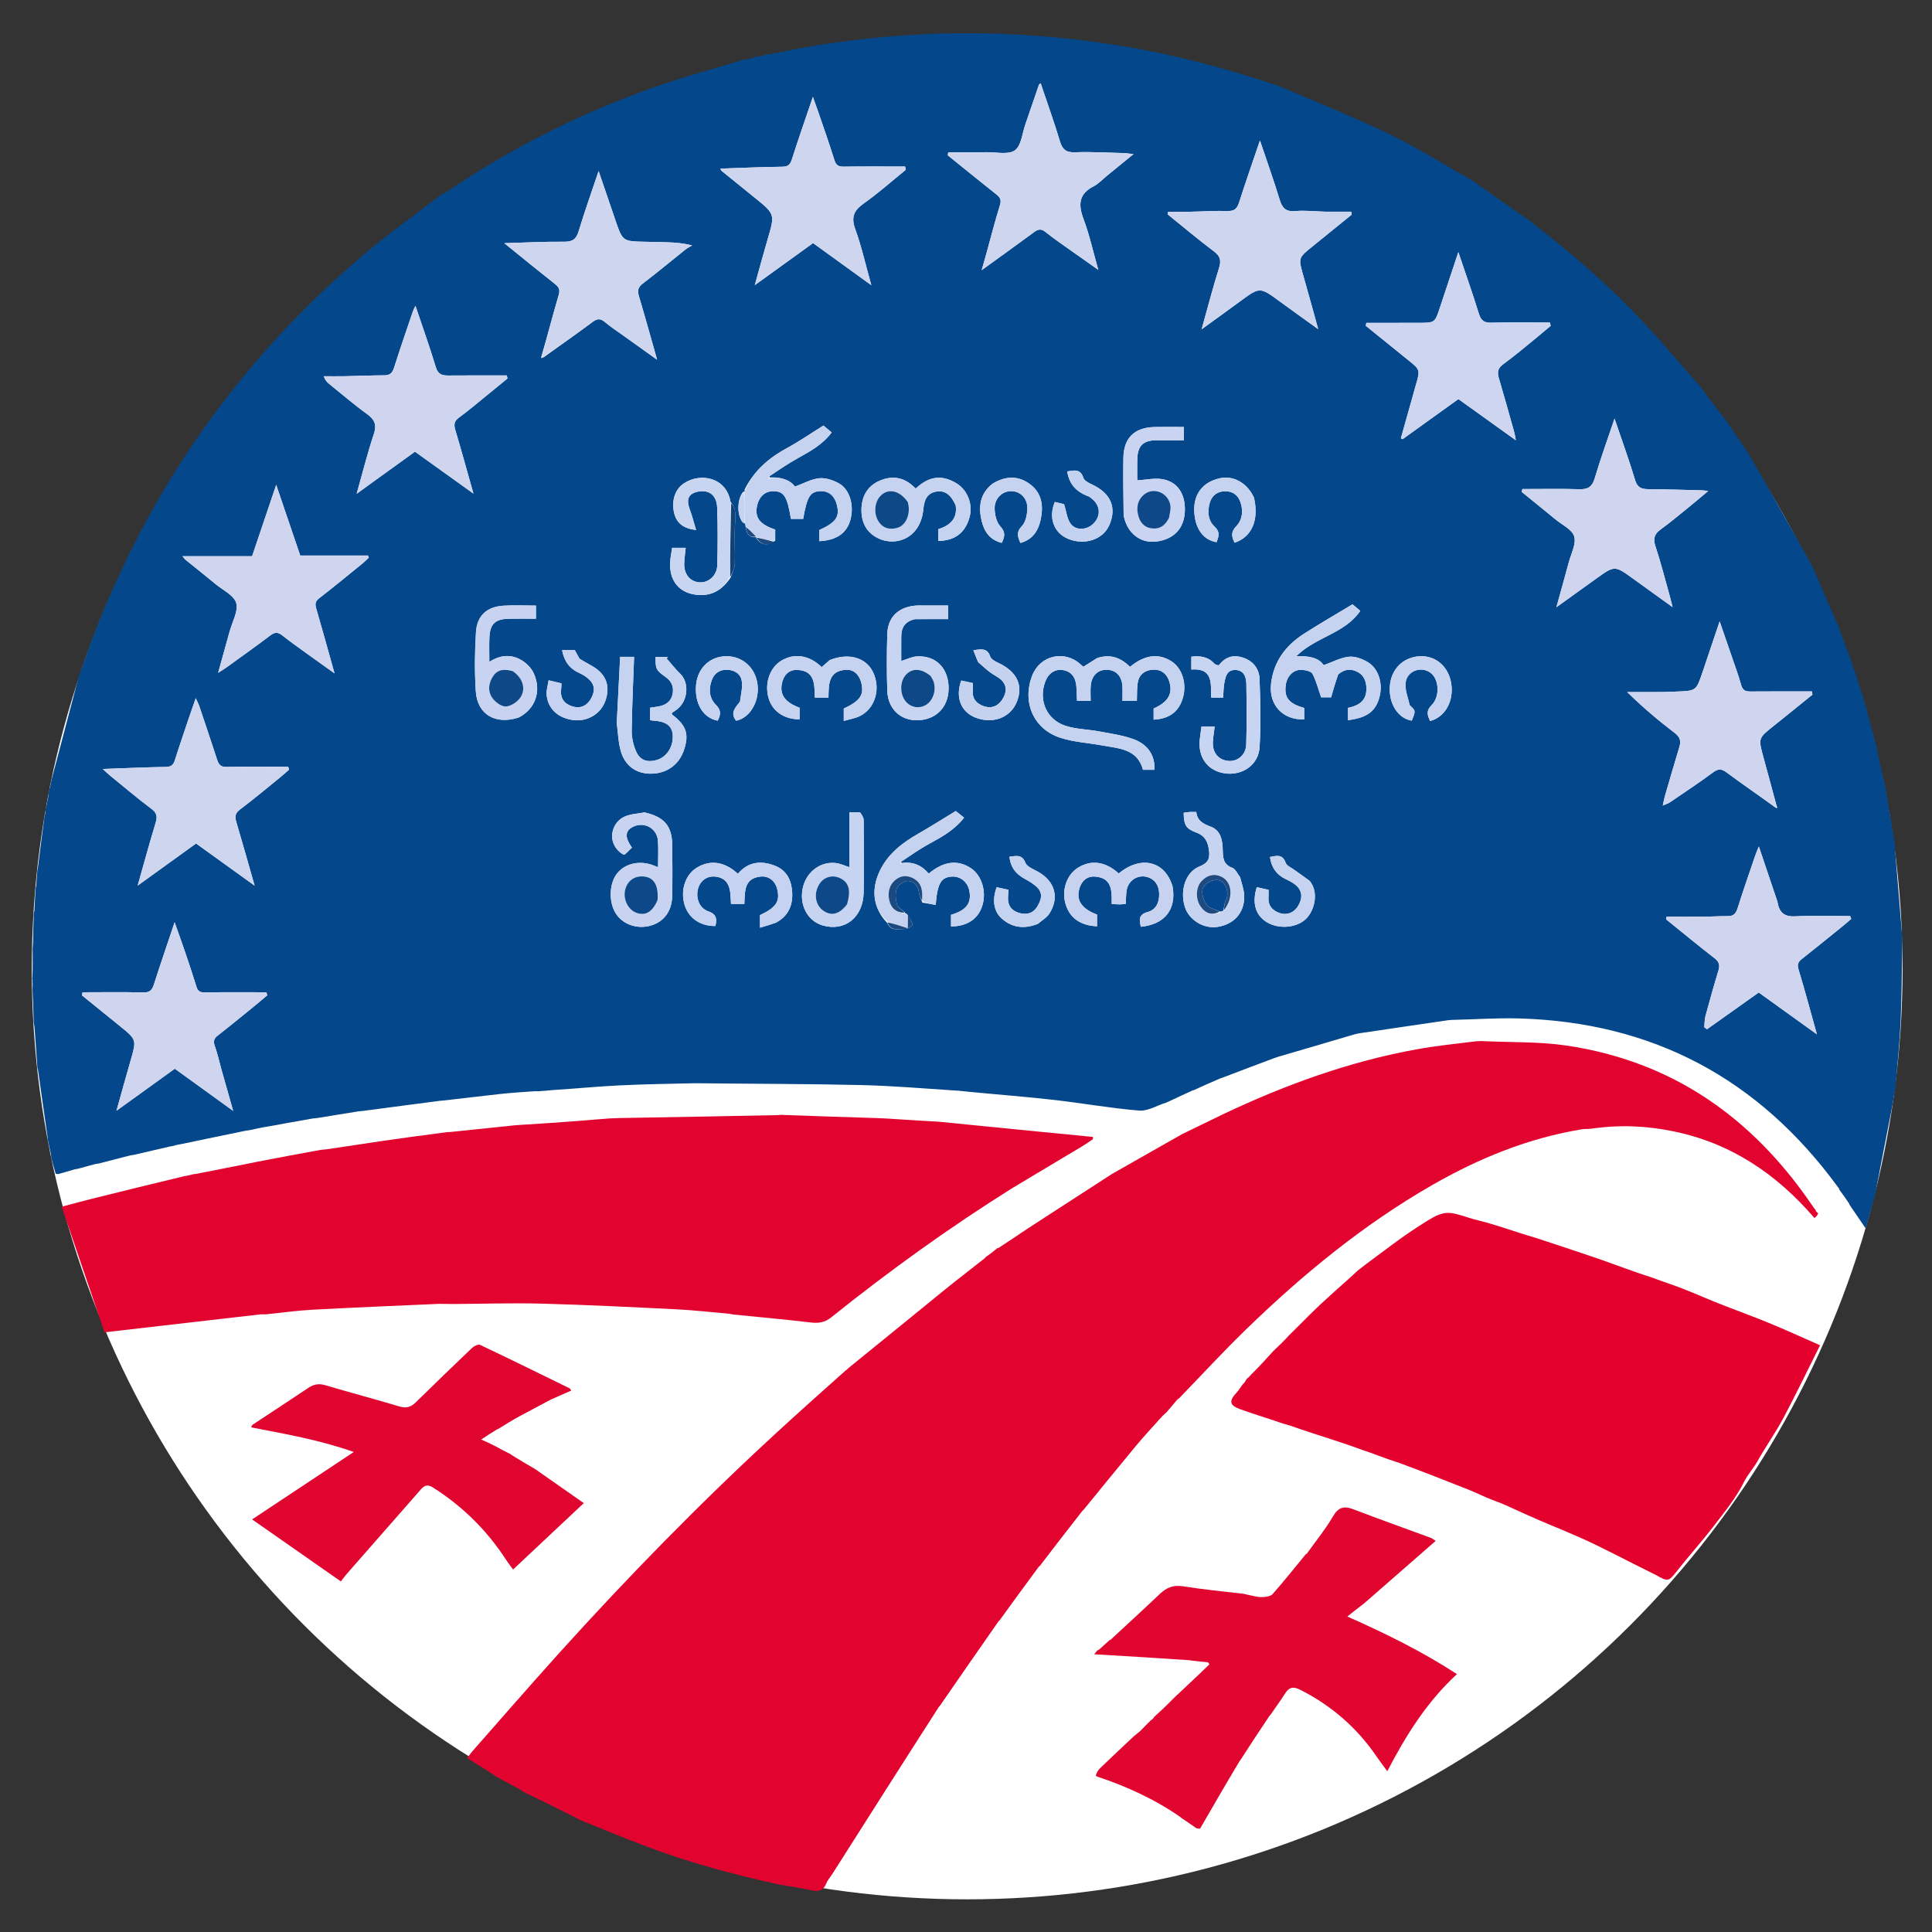 <?xml version="1.0" encoding="UTF-8" standalone="no"?>
<svg
   xmlns:dc="http://purl.org/dc/elements/1.1/"
   xmlns:cc="http://creativecommons.org/ns#"
   xmlns:rdf="http://www.w3.org/1999/02/22-rdf-syntax-ns#"
   xmlns:svg="http://www.w3.org/2000/svg"
   xmlns="http://www.w3.org/2000/svg"
   xmlns:sodipodi="http://sodipodi.sourceforge.net/DTD/sodipodi-0.dtd"
   xmlns:inkscape="http://www.inkscape.org/namespaces/inkscape"
   version="1.1"
   id="Layer_1"
   x="0px"
   y="0px"
   width="100%"
   viewBox="0 0 1104 1104"
   enable-background="new 0 0 1104 1104"
   xml:space="preserve"
   sodipodi:docname="UNM logo.svg"
   inkscape:version="1.0.2 (e86c8708, 2021-01-15)"><rect x="0" y="0" width="1104" height="1104" fill="#333333" stroke="none"/><defs
   id="defs1990" /><sodipodi:namedview
   pagecolor="#ffffff"
   bordercolor="#666666"
   borderopacity="1"
   objecttolerance="10"
   gridtolerance="10"
   guidetolerance="10"
   inkscape:pageopacity="0"
   inkscape:pageshadow="2"
   inkscape:window-width="1902"
   inkscape:window-height="1243"
   id="namedview1988"
   showgrid="false"
   inkscape:zoom="0.4665165"
   inkscape:cx="856.05404"
   inkscape:cy="923.47326"
   inkscape:window-x="532"
   inkscape:window-y="64"
   inkscape:window-maximized="0"
   inkscape:current-layer="Layer_1"
   inkscape:document-rotation="0" />

<ellipse
   style="display:inline;fill:#ffffff;fill-opacity:1;stroke-width:1.167;stop-color:#000000"
   id="path895"
   cx="552.67"
   cy="553.752"
   rx="534.501"
   ry="531.578"
   inkscape:label="white background" /><path
   fill="#e3032f"
   opacity="1"
   stroke="none"
   d="m 666.704,806.884 c -0.653,0.595 -1.306,1.19 -2.382,2.193 -5.362,5.973 -10.453,11.413 -15.21,17.131 -10.135,12.182 -20.097,24.508 -30.13,36.776 0,0 0.017,0.017 -0.298,0.146 -8.429,10.714 -16.544,21.298 -24.659,31.883 0,0 -0.028,-0.012 -0.333,0.123 -7.735,10.392 -15.165,20.649 -22.595,30.906 0,0 -0.078,0.009 -0.351,0.201 -11.455,16.365 -22.637,32.538 -33.818,48.711 0,0 0.069,0.042 -0.262,0.156 -20.632,32.085 -40.933,64.057 -61.234,96.028 0,0 -0.148,0.195 -0.412,0.528 -1.141,1.732 -2.254,3.038 -2.849,4.548 -1.644,4.175 -4.449,4.919 -8.604,3.949 -5.458,-1.274 -11.049,-1.978 -16.896,-3.059 -0.761,-0.131 -1.209,-0.131 -1.955,-0.362 -25.81,-5.581 -50.9,-12.447 -75.309,-21.622 -12.864,-4.836 -25.546,-10.153 -38.311,-15.253 0,0 -0.098,0.097 -0.223,-0.233 -10.695,-5.466 -21.265,-10.602 -31.835,-15.739 -0.463,-0.332 -0.925,-0.664 -1.857,-1.311 -5.028,-2.757 -9.587,-5.199 -14.147,-7.641 0,0 -0.029,0.06 -0.173,-0.257 -5.342,-3.519 -10.541,-6.72 -15.941,-10.046 1.304,-1.684 2.245,-3.05 3.333,-4.284 16.395,-18.596 32.645,-37.323 49.251,-55.728 39.256,-43.507 80.196,-85.373 123.305,-125.085 13.329,-12.279 26.861,-24.34 40.541,-36.537 0.568,-0.203 0.73,-0.47 1.059,-0.92 18.57,-14.992 36.772,-29.945 55.067,-44.785 7.681,-6.23 15.557,-12.219 23.457,-18.503 0.112,-0.185 0.154,-0.615 0.514,-0.618 2.469,-1.68 4.578,-3.358 6.62,-5.08 -0.066,-0.045 0.067,0.055 0.429,0.068 5.753,-3.702 11.143,-7.416 16.867,-11.212 16.087,-10.386 31.84,-20.69 47.941,-31.05 13.498,-7.635 26.648,-15.214 40.16,-22.82 7.819,-3.709 15.231,-7.484 22.74,-11.056 35.727,-16.997 72.666,-30.465 111.719,-37.495 10.942,-1.97 22.039,-3.079 33.444,-4.506 1.142,-0.029 1.905,-0.134 3.126,-0.147 16.566,0.845 32.877,0.237 48.747,2.591 60.138,8.921 105.803,40.908 139.906,90.772 0.76,1.26 1.538,2.179 2.367,3.168 0.051,0.069 0.145,0.214 0.058,0.479 0.322,0.579 0.73,0.892 1.209,1.24 0.07,0.034 0.092,0.189 0.087,0.527 -0.602,1.063 -1.199,1.788 -2.073,2.31 -21.654,-25.196 -47.697,-42.689 -80.251,-49.445 -15.387,-3.193 -30.939,-3.947 -46.891,-1.593 -0.785,0.035 -1.23,0.141 -2.093,0.173 -1.411,0.004 -2.417,0.014 -3.398,0.173 -30.761,4.996 -59.088,16.567 -85.95,32.008 -39.194,22.528 -73.839,50.985 -106.16,82.345 -13.107,12.718 -25.486,26.187 -38.196,39.314 -0.279,0.177 -0.559,0.354 -1.175,0.885 -2.218,2.588 -4.1,4.821 -5.982,7.054 z"
   id="path867"
   inkscape:label="red"
   style="display:inline" />
<path
   fill="#e3032f"
   opacity="1"
   stroke="none"
   d="m 152.013,751.04 c -0.756,-0.006 -1.513,-0.013 -3.075,0.015 -29.81,3.391 -58.815,6.748 -89.201,10.265 -7.969,-23.343 -16.145,-47.292 -24.5,-71.765 6.816,-1.794 12.229,-3.286 17.676,-4.64 17.367,-4.318 34.746,-8.584 52.456,-12.834 0.762,-0.094 1.188,-0.225 1.934,-0.309 1.107,-0.242 1.893,-0.532 3.022,-0.768 0.783,-0.069 1.223,-0.19 2.058,-0.271 11.77,-2.262 23.134,-4.62 34.524,-6.853 12.018,-2.356 24.06,-4.592 36.467,-6.826 1.121,-0.073 1.866,-0.2 3.019,-0.278 11.245,-1.614 22.071,-3.346 32.92,-4.922 11.99,-1.741 24.001,-3.339 36.262,-4.936 0.607,-0.005 0.954,-0.072 1.679,-0.063 12.492,-1.257 24.608,-2.59 37.059,-3.848 0.782,-0.027 1.227,-0.129 2.113,-0.146 11.554,-0.707 22.671,-1.465 33.781,-2.304 5.936,-0.448 11.862,-1.035 18.214,-1.465 2.141,-0.039 3.86,-0.174 5.955,-0.227 1.138,0.01 1.899,-0.061 3.116,-0.05 29.322,-0.479 58.188,-1.039 87.055,-1.612 0.488,-0.01 0.973,-0.177 1.786,-0.161 0.776,0.045 1.225,-0.02 2.037,0.101 17.124,0.664 33.886,1.142 51.088,1.71 3.134,0.124 5.829,0.157 8.874,0.403 8.781,0.638 17.21,1.064 26.008,1.6 1.131,0.091 1.893,0.073 3.046,0.2 29.323,2.969 58.256,5.792 87.188,8.615 -0.019,0.433 -0.039,0.867 -0.058,1.3 -1.875,1.304 -3.751,2.607 -5.978,3.967 -13.467,8.001 -26.583,15.946 -40.041,23.957 -36.138,22.647 -70.421,47.354 -103.427,73.822 -3.769,3.022 -7.331,3.519 -11.902,2.972 -14.688,-1.758 -29.43,-3.06 -44.152,-4.538 -0.447,-0.104 -0.893,-0.209 -2.037,-0.41 -10.628,-0.94 -20.545,-2.075 -30.494,-2.567 -25.552,-1.265 -51.11,-2.545 -76.681,-3.234 -16.923,-0.456 -33.873,0.101 -50.811,0.204 -2.368,-0.029 -4.736,-0.058 -8.002,-0.092 -24.839,1.099 -48.788,2.074 -72.72,3.374 -8.774,0.476 -17.505,1.72 -26.256,2.614 z"
   id="path869"
   inkscape:label="Red"
   style="display:inline" />
<path
   fill="#e5012e"
   opacity="1"
   stroke="none"
   d="m 729.036,812.075 c -6.873,-2.33 -13.838,-4.409 -20.64,-6.927 -5.898,-2.184 -6.186,-4.63 -1.76,-9.384 1.313,-1.41 2.268,-3.152 3.599,-4.859 0.476,-0.318 0.665,-0.575 1.018,-1.046 0.463,-0.678 0.686,-1.197 1.1,-1.854 0.43,-0.345 0.624,-0.588 1.097,-0.942 1.085,-1.052 1.845,-2.03 2.942,-3.066 2.105,-2.028 3.872,-3.999 5.85,-6.087 0.474,-0.317 1.099,-1.348 1.55,-1.698 1.488,-1.641 2.215,-2.462 3.744,-4.105 3.581,-3.417 6.789,-6.461 8.98,-9.006 2.128,-1.994 3.902,-3.939 6.024,-5.957 1.79,-1.7 3.232,-3.326 5.022,-5.021 10.413,-10.453 20.547,-18.733 28.157,-25.989 8.091,-6.353 13.757,-10.282 20.323,-15.271 7.569,-5.559 12.763,-9.034 19.637,-13.305 4.552,-2.828 8.628,-5.011 13.608,-4.37 4.347,0.56 8.528,2.345 12.808,3.491 13.505,3.274 23.875,7.355 35.048,10.541 11.93,3.896 23.843,7.845 35.72,11.899 11.672,4.067 19.922,7.334 31.477,11.026 5.828,2.215 11.778,4.114 17.587,6.377 6.765,2.635 13.394,5.617 20.145,8.288 9.581,3.791 19.29,7.269 28.816,11.191 9.568,3.94 18.979,8.26 29.136,12.711 -6.984,13.936 -13.659,27.893 -20.929,41.533 -4.548,8.533 -10.202,16.472 -14.942,24.911 -2.272,4.045 -5.434,7.336 -7.587,11.679 -4.572,9.221 -11.332,17.426 -17.669,25.683 -6.628,8.636 -13.991,16.706 -20.694,25.288 -4.897,6.27 -5.153,5.96 -12.207,2.068 -15.933,-7.783 -29.613,-15.332 -43.726,-21.537 -9.911,-4.383 -20.024,-8.316 -29.892,-12.792 -9.386,-4.178 -11.861,-5.658 -19.756,-8.524 -4.576,-1.729 -8.943,-4.005 -13.496,-5.802 -13.136,-5.185 -26.267,-10.396 -39.523,-15.261 -9.007,-2.861 -15.02,-5.486 -21.575,-7.577 -13.73,-5.119 -26.457,-8.629 -40.25,-13.571 -6.387,-1.831 -7.258,-2.269 -8.741,-2.739 z"
   id="path871"
   style="display:inline"
   inkscape:label="red"
   sodipodi:nodetypes="csscccccccccccccssccccssscsssssccccscccc" />
<path
   fill="#e10630"
   opacity="1"
   stroke="none"
   d="m 634.184,937.075 c 0.357,0.044 0.627,-0.088 1.174,-0.753 9.353,-8.696 18.424,-16.952 27.3,-25.412 3.859,-3.678 7.79,-5.352 13.386,-4.455 11.58,1.856 23.284,2.941 34.936,4.344 0.446,0.112 0.891,0.224 1.994,0.496 3.098,0.588 5.547,1.383 7.978,1.332 2.135,-0.044 5.027,-0.348 6.246,-1.723 6.562,-7.404 12.706,-15.178 18.994,-22.824 0.377,-0.028 0.617,-0.224 1.074,-0.972 5.064,-7.04 10.256,-13.416 14.325,-20.443 3.033,-5.237 6.211,-6.339 11.655,-4.259 14.863,5.679 29.848,11.04 44.784,16.528 0,0 2.148,1.336 2.349,1.582 1.007,0.926 -0.169,-0.142 0,0 -13.708,11.86 -27.393,24.043 -40.918,35.744 0,0 -0.039,0.132 -0.389,0.29 -3.29,2.499 -6.231,4.839 -9.172,7.18 22.598,10.008 42.955,20.132 62.656,32.895 -17.277,15.942 -29.164,35.018 -39.815,55.504 -2.302,-3.149 -4.238,-5.638 -6.006,-8.241 -11.263,-16.578 -25.874,-29.245 -43.768,-38.308 -4.004,-2.028 -6.327,-1.469 -8.617,2.108 -2.672,4.174 -5.594,8.189 -8.407,12.272 0,-6e-5 0.057,0.038 -0.271,0.155 -5.856,8.647 -11.384,17.177 -16.912,25.708 -6e-5,0 0.126,0.106 -0.215,0.184 -7.817,13.019 -15.292,25.96 -22.768,38.901 -0.613,0.029 -1.227,0.058 -2.274,-0.298 -3.085,-2.18 -5.737,-3.975 -8.389,-5.771 0,0 -0.079,0.12 -0.186,-0.218 -14.884,-10.451 -31.015,-17.758 -47.942,-23.414 -0.15,-0.082 -0.3,-0.165 -0.841,-0.598 0.524,-1.618 1.272,-3.057 2.38,-4.122 6.456,-6.205 12.997,-12.323 19.509,-18.47 0.957,-0.743 1.913,-1.486 3.272,-2.645 2.277,-2.296 4.151,-4.175 6.026,-6.055 0,0 -0.262,-0.193 0.143,-0.158 0.917,-0.552 1.43,-1.14 1.942,-1.728 -0.123,-0.138 -0.246,-0.276 0.115,-0.357 4.637,-4.104 8.791,-8.265 12.945,-12.425 0,0 0.062,-0.112 0.393,-0.292 6.289,-5.874 12.248,-11.568 18.207,-17.262 -0.251,-0.405 -0.501,-0.811 -0.752,-1.216 -2.769,-0.247 -5.538,-0.495 -8.624,-0.875 -0.768,-0.116 -1.219,-0.1 -2.012,-0.299 -18.346,-1.276 -36.35,-2.337 -54.42,-3.401 0.591,-0.743 1.193,-1.501 1.794,-2.258 0.341,-0.008 0.634,-0.13 1.284,-0.684 2.216,-1.973 4.027,-3.629 5.838,-5.285 z"
   id="path873"
   inkscape:label="red"
   style="display:inline"
   sodipodi:nodetypes="ccssccscccssccccccccsssscscccccccccccccccccccccccc" />
<path
   fill="#e00630"
   opacity="1"
   stroke="none"
   d="m 305.766,839.455 c 9.387,6.565 18.775,13.131 27.836,19.467 -13.56,12.728 -26.834,25.188 -40.407,37.928 -1.12,-1.538 -2.648,-3.445 -3.971,-5.485 -10.955,-16.891 -24.934,-30.67 -41.959,-41.447 -3.085,-1.953 -4.911,-0.943 -6.835,1.248 -14.159,16.123 -28.312,32.251 -42.443,48.398 -1.294,1.479 -2.418,3.107 -3.195,4.114 -17.018,-11.889 -33.72,-23.557 -50.734,-35.443 18.474,-12.25 37.763,-25.042 58.102,-38.529 -19.692,-6.946 -39.075,-10.261 -58.706,-14.081 0.394,-0.633 0.583,-1.289 1.016,-1.577 10.544,-6.988 21.161,-13.867 31.65,-20.934 3.139,-2.115 6.064,-2.662 9.793,-1.554 14.02,4.167 28.171,7.895 42.182,12.09 3.853,1.154 6.601,0.535 9.404,-2.22 10.673,-10.494 21.43,-20.904 32.278,-31.215 1.117,-1.062 3.508,-2.208 4.549,-1.715 17.097,8.1 34.073,16.453 51.061,24.782 0.39,0.191 0.6,0.752 1.04,1.335 -3.752,1.638 -7.382,3.223 -11.597,5.105 -6.055,3.219 -11.525,6.142 -16.995,9.064 0,0 0.08,0.178 -0.331,0.129 -4.559,2.519 -8.707,5.086 -12.856,7.653 0,0 -0.041,0.07 -0.415,0.106 -3.107,1.838 -5.839,3.64 -9.253,5.893 3.099,1.401 5.463,2.47 8.037,3.81 3.118,1.744 6.026,3.218 8.934,4.691 0,0 0.029,-0.075 0.187,0.243 4.648,2.926 9.137,5.535 13.626,8.143 z"
   id="path875"
   inkscape:label="red"
   style="display:inline" /><path
   fill="#04478a"
   opacity="1"
   stroke="none"
   d="m 1082.991,622.995 c -0.117,0.316 -0.233,0.631 -0.511,1.525 -0.43,2.542 -0.607,4.524 -0.982,6.468 -3.411,17.676 -6.856,35.345 -10.291,53.016 -0.13,0.432 -0.259,0.864 -0.58,1.912 -1.601,5.619 -3.01,10.622 -4.535,16.034 -3.328,-4.881 -6.268,-9.192 -9.207,-13.503 0,0 -0.105,-0.172 -0.163,-0.585 -1.926,-2.941 -3.795,-5.468 -5.663,-7.996 0.053,-0.329 -0.043,-0.606 -0.608,-1.249 -45.388,-62.281 -106.123,-94.582 -182.679,-96.661 -12.59,-0.342 -25.214,0.585 -38.148,0.846 -0.757,0.028 -1.188,0.134 -2.069,0.164 -15.827,2.269 -31.204,4.615 -46.918,6.926 -0.771,0.078 -1.205,0.19 -2.032,0.26 -1.846,0.281 -3.323,0.521 -4.747,0.94 -14.398,4.243 -28.787,8.516 -43.475,12.772 -0.994,0.314 -1.692,0.636 -2.781,0.961 -9.828,3.641 -19.264,7.28 -28.945,10.952 -0.244,0.034 -0.654,0.305 -1.022,0.295 -5.435,2.303 -10.501,4.617 -15.594,6.917 -0.027,-0.014 -0.055,0.039 -0.421,0.036 -4.449,1.998 -8.533,4 -12.914,6 -0.772,0.314 -1.247,0.629 -2.085,0.962 -5.467,1.66 -10.712,5.032 -15.649,4.63 -16.352,-1.331 -32.565,-4.268 -48.885,-6.119 -15.665,-1.777 -31.396,-2.969 -47.521,-4.533 -2.166,-0.238 -3.911,-0.361 -5.865,-0.589 -0.53,-0.173 -0.836,-0.134 -1.538,-0.129 -18.695,-1.207 -36.969,-2.796 -55.27,-3.218 -30.616,-0.705 -61.249,-0.664 -92.247,-1.025 -1.13,-0.029 -1.888,0.03 -3.107,-0.007 -14.592,0.327 -28.735,0.542 -42.854,1.239 -11.924,0.589 -23.82,1.736 -36.057,2.542 -0.764,0.005 -1.199,0.104 -2.072,0.136 -3.028,0.253 -5.619,0.574 -8.366,0.682 -0.476,-0.132 -0.796,-0.053 -1.466,-0.052 -6.775,0.458 -13.214,0.865 -19.621,1.561 -10.812,1.174 -21.604,2.531 -32.677,3.76 -0.631,0.031 -0.989,0.112 -1.726,0.119 -14.841,1.9 -29.304,3.875 -44.136,5.804 -1.099,0.093 -1.828,0.231 -2.974,0.313 -7.897,1.227 -15.378,2.511 -23.203,3.76 -1.023,0.086 -1.701,0.208 -2.786,0.284 -8.519,1.471 -16.631,2.987 -25.11,4.509 -1.077,0.172 -1.788,0.338 -2.884,0.456 -2.811,0.546 -5.236,1.139 -7.994,1.698 -0.758,0.085 -1.185,0.205 -2.02,0.267 -12.496,2.534 -24.583,5.125 -37.006,7.687 -0.76,0.105 -1.185,0.24 -1.948,0.326 -1.159,0.248 -1.98,0.546 -3.021,0.816 -0.22,-0.028 -0.615,0.173 -1.02,0.118 -7.145,1.595 -13.884,3.246 -20.961,4.872 -0.771,0.093 -1.204,0.21 -2.023,0.296 -6.149,1.527 -11.912,3.085 -18.006,4.641 -0.753,0.113 -1.175,0.227 -1.98,0.301 -3.476,0.882 -6.57,1.805 -10.002,2.712 -0.764,0.115 -1.191,0.246 -1.995,0.366 -3.206,0.892 -6.034,1.796 -9.158,2.652 -0.686,0.015 -1.078,0.078 -1.662,-0.189 -0.987,-3.32 -1.781,-6.31 -2.575,-9.3 0.009,-0.323 0.018,-0.646 -0.081,-1.572 -0.736,-3.466 -1.364,-6.328 -1.992,-9.19 -4e-6,0 0.11,-0.346 0.023,-0.895 -1.882,-12.951 -3.676,-25.353 -5.419,-38.061 -0.142,-0.654 -0.336,-1.002 -0.411,-1.755 -0.507,-7.936 -1.131,-15.465 -1.681,-23.296 -0.13,-0.875 -0.334,-1.448 -0.421,-2.451 -0.147,-6.375 -0.412,-12.319 -0.677,-18.264 0.053,-1.923 0.107,-3.846 -0.019,-6.198 -0.18,-0.43 -0.264,-0.489 -0.034,-0.845 0.191,-5.829 0.151,-11.303 0.112,-16.777 0.057,-0.768 0.114,-1.537 0.22,-3.136 0.1,-5.149 0.152,-9.466 0.369,-13.991 0.069,-0.879 -0.028,-1.551 -0.008,-2.431 0.205,-0.544 0.139,-0.846 0.106,-1.282 0.368,-0.483 0.379,-0.804 0.35,-1.577 0.253,-4.326 0.376,-8.205 0.71,-12.277 0.22,-0.563 0.228,-0.934 0.354,-1.726 0.213,-2.987 0.308,-5.552 0.614,-8.375 0.25,-0.909 0.288,-1.561 0.457,-2.645 1.223,-9.61 2.316,-18.787 3.637,-28.173 0.25,-0.611 0.272,-1.014 0.416,-1.779 0.134,-1.121 0.146,-1.88 0.158,-2.639 0,0 -0.017,-0.025 0.176,-0.286 0.326,-1.084 0.46,-1.906 0.593,-2.728 0.173,-0.928 0.347,-1.857 0.701,-3.432 0.304,-1.966 0.427,-3.284 0.551,-4.603 -2e-6,0 0.254,-0.24 0.448,-0.725 0.463,-1.944 0.639,-3.429 1.015,-4.86 5.276,-20.095 10.58,-40.183 15.877,-60.273 0.21,-0.519 0.42,-1.038 0.914,-2.069 2.202,-6 4.004,-11.532 6.055,-16.969 32.636,-86.517 84.185,-159.812 154.502,-219.78 14.531,-12.392 30.183,-23.468 45.319,-35.151 0,0 -0.189,-0.073 0.24,-0.091 1.146,-0.437 1.89,-0.815 2.575,-1.28 38.113,-25.904 79.002,-46.313 122.566,-61.243 15.642,-5.361 31.639,-9.684 47.474,-14.481 0.448,-0.014 0.897,-0.028 2.016,-0.142 2.452,-0.661 4.233,-1.222 6.014,-1.783 0.445,-0.019 0.891,-0.038 1.971,-0.13 1.417,-0.379 2.198,-0.685 2.98,-0.992 0.457,-0.004 0.913,-0.008 2.09,-0.091 7.231,-1.362 13.72,-2.776 20.257,-3.905 37.81,-6.53 75.895,-9.207 114.238,-7.592 26.769,1.127 53.322,4.184 79.666,9.218 26.455,5.055 52.282,12.32 77.752,20.965 0.417,0.184 0.833,0.368 1.841,0.815 20.707,8.971 41.161,16.99 60.836,26.601 16.539,8.079 32.172,18.014 48.206,27.127 0,0 0.065,-0.105 0.17,0.225 10.717,7.684 21.329,15.039 31.942,22.393 0,0 0.213,0.319 0.599,0.629 22.995,17.667 44.473,36.319 63.897,57.198 11.083,11.912 21.563,24.384 32.315,36.604 -6e-5,2e-5 0.048,-0.103 0.069,0.182 0.313,0.497 0.605,0.71 0.897,0.922 0,0 0.012,-0.121 0.037,0.245 4.976,6.799 9.929,13.232 14.888,19.642 0.007,-0.023 0.007,0.024 0.095,0.357 4.378,6.635 9.076,12.7 12.882,19.281 11.935,20.641 23.534,41.477 35.263,62.237 0,0 0.044,-0.072 0.037,0.314 5.004,11.786 10.016,23.187 15.027,34.588 0,0 -0.016,0.018 0.01,0.394 2.588,7.156 5.152,13.936 7.715,20.716 0.073,0.438 0.146,0.877 0.313,1.879 0.334,0.787 0.573,1.009 0.812,1.231 0,0 0.044,-0.103 0.014,0.306 1.664,5.47 3.357,10.531 5.051,15.593 0,0 0.049,-0.07 0,0.32 0.638,2.505 1.329,4.621 2.02,6.736 0.12,0.833 0.241,1.666 0.607,3.123 1.96,6.999 3.674,13.374 5.388,19.749 0.012,0.448 0.023,0.896 0.128,2.047 1.646,7.324 3.198,13.944 4.751,20.564 0,0 -0.106,0.195 -0.054,0.71 1.742,10.576 3.432,20.636 5.121,30.696 0.035,1.064 0.071,2.129 0.139,4.001 1.382,17.193 2.731,33.577 4.081,49.962 -0.046,0.446 -0.093,0.892 -0.117,2.129 -0.269,15.58 -0.253,30.383 -0.944,45.153 -0.605,12.923 -2.003,25.808 -3.052,38.71 M 432.025,306.918 c 0,0 0.107,-0.108 0.118,0.639 2.917,3.991 6.479,4.771 10.846,1.312 0,-2.127 0,-4.254 0,-6.263 -8.641,-2.864 -11.609,-6.61 -10.497,-12.935 1.006,-5.726 4.587,-9.099 9.547,-8.992 5.998,0.129 7.803,2.982 9.917,15.827 2.338,0 4.705,0 7.007,0 2.231,-12.919 4.054,-15.735 10.105,-15.861 4.637,-0.097 7.993,2.863 9.223,8.135 1.56,6.688 -0.707,9.823 -10.154,14.115 0,2.139 0,4.238 0,6.348 9.822,-0.484 15.656,-4.517 17.773,-12.061 2.279,-8.119 -0.216,-17.419 -6.436,-20.908 -3.326,-1.866 -7.602,-3.348 -11.253,-2.993 -4.574,0.445 -8.948,2.955 -13.951,4.77 -2.972,-3.995 -8.171,-5.513 -14.438,-5.232 0,0 -0.273,-0.272 -0.065,-0.921 5.291,-3.337 10.446,-6.919 15.907,-9.951 7.119,-3.952 14.253,-7.767 19.568,-14.831 -1.923,-1.61 -3.727,-3.122 -4.707,-3.943 -7.38,4.601 -13.768,9.038 -20.567,12.715 -10.19,5.511 -18.669,12.541 -24.317,23.529 -0.118,0.433 -0.235,0.865 -0.197,1.443 0,0 -0.054,0.206 -0.836,0.238 -3.522,4.123 -3.595,13.627 -0.107,17.479 0.188,0.207 0.618,0.196 1.277,0.641 0.119,0.472 0.238,0.943 0.316,2.205 0.628,3.363 1.881,6.029 5.922,5.492 m -14.69,-20.404 c -2.102,-13.362 -16.776,-16.933 -26.761,-10.136 -4.979,3.389 -7.007,10.146 -5.282,17.033 1.368,5.46 5.295,8.681 12.474,9.424 -0.87,-2.948 -1.661,-5.561 -2.409,-8.185 -0.808,-2.837 -2.345,-5.735 -2.17,-8.518 0.225,-3.577 3.425,-4.983 6.837,-5.371 5.614,-0.639 9.527,2.569 9.781,9.287 0.415,10.968 0.345,21.966 0.075,32.942 -0.143,5.801 -4.861,10.019 -9.948,9.791 -5.584,-0.251 -9.227,-4.662 -8.943,-11.034 0.129,-2.881 0.549,-5.75 0.844,-8.693 -2.875,0 -5.154,0 -7.755,0 -0.394,2.752 -0.942,5.338 -1.106,7.948 -0.691,10.948 5.262,18.156 15.888,18.962 8.085,0.613 14.078,-2.948 18.74,-10.111 0.797,-2.546 2.194,-5.073 2.282,-7.643 0.279,-8.226 -0.467,-16.518 0.282,-24.684 0.375,-4.092 0.042,-7.333 -2.83,-11.01 m 100.865,235.736 c -0.399,-0.126 -0.798,-0.252 -1.313,-1.039 -1.526,-1.473 -3.933,-2.721 -4.38,-4.47 -0.741,-2.906 -1.062,-6.483 0.036,-9.111 0.848,-2.029 4.19,-4.292 6.332,-4.205 3.213,0.131 5.924,2.47 6.228,6.515 0.128,1.71 1.136,3.354 1.961,5.816 2.523,0.442 5.046,0.884 7.629,1.336 0.926,-12.23 3.039,-15.764 9.138,-16.191 4.968,-0.348 9.236,3.158 10.128,8.321 1.214,7.023 -1.78,10.925 -10.506,13.535 0,2.191 0,4.422 0,6.65 9.455,-0.075 15.736,-4.455 18.008,-12.332 2.281,-7.908 -0.579,-16.943 -6.63,-20.942 -7.613,-5.032 -15.552,-4.057 -24.121,3.071 -4.02,-4.734 -9.054,-7.008 -15.58,-6.076 0,0 -0.229,-0.218 -0.071,-0.888 5.282,-3.374 10.394,-7.06 15.888,-10.045 7.299,-3.966 14.497,-7.916 19.946,-14.957 -2.02,-1.619 -3.886,-3.113 -4.741,-3.798 -7.611,4.624 -14.285,8.875 -21.146,12.799 -9.225,5.276 -17.471,11.435 -22.229,21.353 -5.282,11.01 -3.747,21.654 4.295,29.871 2.05,5.022 6.554,3.257 10.163,3.377 1.441,0.048 4.255,-1.775 4.165,-2.439 -0.281,-2.083 -1.646,-4.02 -3.203,-6.152 m 496.746,-60.52 c 0.27,-0.062 0.54,-0.125 0.809,-0.187 -0.203,-0.227 -0.406,-0.454 -0.629,-1.481 -2.485,-9.128 -4.968,-18.257 -7.455,-27.385 -2.963,-10.874 -2.939,-10.843 5.696,-17.731 7.478,-5.965 14.891,-12.012 22.333,-18.023 -0.107,-0.608 -0.215,-1.217 -0.322,-1.825 -11.728,0 -23.457,-0.064 -35.184,0.045 -2.909,0.027 -4.464,-0.831 -5.28,-3.834 -1.392,-5.121 -3.261,-10.114 -4.976,-15.144 -2.27,-6.658 -4.586,-13.301 -7.278,-21.096 -3.562,10.59 -6.659,19.881 -9.812,29.153 -3.596,10.573 -3.618,10.566 -15.077,10.968 -2.66,0.093 -5.32,0.249 -7.981,0.264 -6.653,0.038 -13.306,0.013 -19.959,0.013 8.995,8.793 17.888,16.327 27.153,23.371 3.119,2.371 3.695,4.601 2.66,8.013 -2.84,9.367 -5.557,18.772 -8.291,28.171 -0.413,1.422 -0.654,2.894 -1.186,5.296 2.03,-0.893 3.11,-1.185 3.983,-1.781 8.313,-5.674 16.725,-11.217 24.807,-17.206 2.981,-2.209 4.84,-2.013 7.684,0.087 9.214,6.807 18.662,13.298 28.306,20.314 M 310.821,204.055 c 9.315,-6.698 18.701,-13.303 27.902,-20.155 2.586,-1.926 4.391,-1.981 6.875,0.095 3.438,2.874 7.215,5.343 10.864,7.962 5.951,4.271 11.915,8.523 19.03,13.61 -3.739,-13.148 -6.963,-24.805 -10.412,-36.394 -0.92,-3.092 -0.53,-5.036 2.207,-7.124 8.33,-6.355 16.379,-13.079 24.576,-19.609 1.094,-0.872 2.416,-1.458 3.632,-2.176 -5.382,-1.395 -9.675,-1.644 -13.972,-1.798 -4.325,-0.154 -8.654,-0.224 -12.981,-0.313 -12.707,-0.262 -12.713,-0.257 -16.822,-12.121 -1.251,-3.612 -2.461,-7.238 -3.695,-10.856 -1.83,-5.364 -3.666,-10.726 -5.961,-17.438 -4.176,12.463 -8.094,23.365 -11.417,34.446 -1.394,4.647 -3.643,6.003 -8.391,5.951 -10.869,-0.119 -21.745,0.477 -34.074,0.824 10.456,8.452 19.67,16.002 29.018,23.383 2.244,1.771 2.929,3.27 2.055,6.238 -3.419,11.622 -6.442,23.361 -9.976,35.411 0.04,0.243 0.079,0.487 0.119,0.73 0.245,-0.194 0.489,-0.389 1.424,-0.665 m 498.134,16.351 c -2.816,10.001 -5.631,20.002 -8.447,30.003 0.317,0.189 0.634,0.379 0.95,0.568 10.613,-7.629 21.226,-15.259 31.902,-22.933 10.851,7.778 21.472,15.391 32.842,23.54 -0.403,-2.093 -0.536,-3.217 -0.839,-4.293 -2.923,-10.395 -5.789,-20.808 -8.866,-31.157 -1.016,-3.417 -0.663,-5.736 2.495,-8.027 6.188,-4.488 12.026,-9.46 17.971,-14.279 3.1,-2.513 6.118,-5.127 9.174,-7.695 -0.175,-0.609 -0.349,-1.219 -0.524,-1.828 -11.262,0 -22.527,-0.153 -33.784,0.081 -4.088,0.085 -5.655,-1.547 -6.817,-5.32 -3.472,-11.273 -7.429,-22.397 -11.677,-35.006 -3.839,11.55 -7.194,21.616 -10.53,31.689 -2.863,8.645 -2.854,8.689 -11.904,8.732 -10.049,0.047 -20.099,0.011 -30.149,0.011 -0.103,0.558 -0.206,1.116 -0.309,1.674 8.099,6.55 16.192,13.106 24.297,19.649 6.855,5.535 6.861,5.528 4.215,14.593 M 107.641,411.115 c -2.576,7.719 -5.238,15.41 -7.679,23.171 -0.852,2.708 -2.033,3.918 -5.151,3.964 -11.734,0.175 -23.462,0.727 -36.077,1.168 1.637,1.509 2.619,2.516 3.702,3.398 8.002,6.513 15.881,13.192 24.114,19.4 3.13,2.36 3.455,4.446 2.388,7.95 -3.519,11.554 -6.676,23.218 -10.275,35.906 11.702,-8.443 22.453,-16.2 33.381,-24.085 10.867,7.825 21.544,15.514 33.453,24.09 -3.78,-13.204 -7.04,-24.848 -10.482,-36.438 -0.904,-3.046 -0.652,-4.993 2.194,-7.125 7.853,-5.883 15.366,-12.219 22.992,-18.403 1.706,-1.384 3.321,-2.879 4.978,-4.323 -0.165,-0.546 -0.331,-1.093 -0.496,-1.639 -11.805,0 -23.612,-0.137 -35.412,0.089 -3.242,0.062 -4.312,-1.43 -5.163,-4.039 -3.351,-10.267 -6.794,-20.505 -10.24,-30.74 -0.418,-1.242 -1.067,-2.407 -2.019,-4.517 -1.571,4.563 -2.754,8 -4.205,12.173 m 846.433,-70.854 c -2.675,-9.43 -5.07,-18.953 -8.146,-28.25 -1.471,-4.445 -0.43,-6.994 3.171,-9.597 5.521,-3.992 10.735,-8.412 16.038,-12.701 3.424,-2.769 6.775,-5.63 11.001,-9.152 -1.93,-0.21 -2.673,-0.346 -3.419,-0.364 -10.313,-0.256 -20.625,-0.613 -30.939,-0.678 -3.926,-0.025 -6.161,-0.962 -7.446,-5.244 -3.429,-11.422 -7.525,-22.643 -11.739,-35.075 -4.056,12.059 -8.023,22.92 -11.286,33.989 -1.438,4.877 -3.764,6.507 -8.722,6.361 -10.881,-0.321 -21.778,-0.1 -32.668,-0.1 -0.111,0.554 -0.222,1.107 -0.332,1.661 6.39,5.198 12.806,10.364 19.16,15.604 3.835,3.162 9.607,5.833 10.8,9.832 1.264,4.235 -1.777,9.806 -3.096,14.751 -2.164,8.111 -4.456,16.187 -7.087,25.697 8.363,-6.009 15.501,-11.126 22.626,-16.26 10.701,-7.711 10.686,-7.701 21.404,0.082 7.16,5.199 14.358,10.347 22.386,16.129 -0.728,-2.769 -1.145,-4.357 -1.705,-6.685 M 757.497,120.982 c -5.828,-0.167 -11.7,-0.852 -17.471,-0.353 -5.547,0.479 -7.423,-2.047 -8.869,-6.77 -3.319,-10.847 -7.134,-21.542 -11.183,-33.594 -4.29,12.66 -8.244,23.905 -11.86,35.258 -1.107,3.474 -2.498,5.164 -6.492,5.05 -7.15,-0.204 -14.318,0.293 -21.479,0.425 -4.215,0.077 -8.432,0.014 -12.649,0.014 -0.081,0.497 -0.162,0.993 -0.243,1.49 8.785,7.082 17.414,14.372 26.431,21.146 3.674,2.76 4.24,5.235 2.902,9.5 -3.514,11.201 -6.455,22.581 -9.941,35.024 7.952,-5.772 14.953,-10.8 21.897,-15.908 11.389,-8.377 11.351,-8.37 22.697,-0.049 7.008,5.139 14.094,10.174 22.03,15.893 -3.032,-10.906 -5.682,-20.669 -8.467,-30.394 -2.964,-10.349 -3.002,-10.311 5.254,-16.954 7.478,-6.017 14.913,-12.089 22.367,-18.137 -0.098,-0.547 -0.195,-1.094 -0.292,-1.641 -4.546,0 -9.092,0 -14.632,-1e-5 M 467.292,63.225 c -0.849,-2.394 -1.697,-4.788 -2.788,-7.864 -4.203,12.411 -8.268,24.018 -12.009,35.729 -0.967,3.028 -2.221,4.149 -5.505,4.189 -11.715,0.143 -23.425,0.675 -35.324,1.065 0.329,0.688 0.389,1.058 0.607,1.234 6.325,5.142 12.662,10.269 19.004,15.391 11.652,9.411 11.601,9.394 7.357,23.817 -2.415,8.207 -4.626,16.475 -7.332,26.161 12.008,-8.666 22.733,-16.406 33.309,-24.039 11.054,7.993 21.59,15.611 33.293,24.073 -3.283,-11.72 -5.585,-22.119 -9.186,-32.047 -2.496,-6.88 -0.812,-10.677 4.898,-14.711 8.335,-5.888 15.997,-12.728 23.946,-19.163 -0.117,-0.633 -0.233,-1.265 -0.35,-1.898 -11.738,0 -23.477,-0.106 -35.212,0.072 -3.057,0.047 -4.33,-1.006 -5.225,-3.866 -2.88,-9.199 -6.074,-18.301 -9.483,-28.145 M 126.485,611.007 c -1.232,-4.489 -2.227,-9.062 -3.782,-13.435 -0.965,-2.714 -0.358,-4.215 1.804,-5.896 6.699,-5.208 13.255,-10.6 19.843,-15.949 2.821,-2.29 5.584,-4.65 8.373,-6.979 -0.177,-0.58 -0.355,-1.159 -0.532,-1.739 -11.806,0 -23.613,-0.089 -35.417,0.069 -2.636,0.035 -3.786,-0.841 -4.533,-3.278 -2.044,-6.671 -4.276,-13.286 -6.515,-19.896 -1.774,-5.235 -3.668,-10.43 -5.946,-16.879 -4.246,12.675 -8.128,23.964 -11.769,35.329 -1.032,3.221 -2.258,4.875 -6.133,4.769 -11.566,-0.315 -23.146,-0.113 -34.721,-0.113 -0.092,0.602 -0.184,1.205 -0.276,1.807 7.183,5.813 14.372,11.62 21.548,17.441 9.69,7.86 9.64,7.851 6.219,19.678 -2.651,9.166 -5.169,18.371 -8.092,28.789 11.731,-8.461 22.362,-16.129 33.332,-24.042 10.792,7.803 21.536,15.57 33.353,24.114 -2.445,-8.681 -4.464,-15.852 -6.756,-23.792 M 563.828,144.271 c -0.849,2.991 -1.698,5.982 -2.868,10.102 10.617,-7.683 20.329,-14.623 29.926,-21.72 2.326,-1.72 4.046,-2.091 6.517,-0.103 4.529,3.644 9.36,6.914 14.097,10.296 4.983,3.558 10.003,7.065 16.104,11.368 -3.044,-10.699 -5.105,-20.151 -8.469,-29.114 -3.092,-8.24 -2.691,-14.299 5.814,-18.66 2.899,-1.486 5.229,-4.086 7.812,-6.187 4.71,-3.832 9.414,-7.672 14.944,-12.179 -2.6,-0.29 -4.024,-0.555 -5.453,-0.592 -9.314,-0.236 -18.644,-0.812 -27.939,-0.47 -5.158,0.19 -7.236,-1.603 -8.663,-6.351 -3.332,-11.081 -7.259,-21.983 -10.988,-33.088 -0.498,0.437 -0.877,0.607 -0.97,0.876 -2.605,7.531 -5.146,15.084 -7.774,22.606 -1.799,5.148 -2.309,12.203 -5.966,14.838 -3.692,2.66 -10.554,1.013 -16.029,1.083 -7.36,0.093 -14.722,0.023 -22.084,0.023 -0.079,0.586 -0.158,1.171 -0.237,1.757 9.283,7.493 18.529,15.033 27.877,22.445 2.082,1.651 2.807,3.118 1.953,5.892 -2.69,8.732 -4.999,17.582 -7.603,27.177 M 233.312,260.875 c 1.193,-0.874 2.386,-1.749 3.805,-2.789 10.769,7.726 21.489,15.417 33.422,23.978 -3.716,-13.123 -6.911,-24.78 -10.367,-36.359 -0.924,-3.096 -0.692,-5.08 2.138,-7.123 5.257,-3.795 10.186,-8.045 15.232,-12.131 4.168,-3.375 8.308,-6.786 12.461,-10.181 -0.141,-0.576 -0.283,-1.152 -0.424,-1.728 -11.076,0 -22.153,-0.064 -33.229,0.036 -3.612,0.033 -6.03,-0.532 -7.299,-4.738 -3.487,-11.554 -7.566,-22.93 -11.645,-35.077 -0.703,1.505 -1.187,2.329 -1.487,3.215 -3.624,10.705 -7.342,21.38 -10.746,32.154 -0.957,3.028 -2.359,4.324 -5.555,4.335 -7.488,0.027 -14.975,0.37 -22.463,0.516 -4.054,0.079 -8.11,0.014 -12.166,0.014 0.82,2.243 1.804,3.319 2.924,4.225 7.248,5.859 14.326,11.959 21.87,17.411 4.435,3.205 5.59,6.205 3.792,11.571 -3.572,10.656 -6.273,21.604 -9.766,33.957 10.437,-7.561 19.666,-14.246 29.504,-21.287 M 131.022,361.525 c -2.033,7.32 -4.066,14.64 -6.374,22.953 2.187,-1.423 3.548,-2.229 4.825,-3.151 8.364,-6.043 16.799,-11.994 25.009,-18.241 2.608,-1.984 4.401,-1.925 6.884,0.045 4.69,3.721 9.603,7.165 14.455,10.68 4.768,3.454 9.576,6.854 15.334,10.969 -3.706,-13.211 -6.986,-25.193 -10.477,-37.112 -0.761,-2.598 -0.503,-4.109 1.796,-5.882 8.433,-6.504 16.644,-13.296 24.915,-20.008 1.185,-0.962 2.24,-2.084 3.356,-3.132 -0.143,-0.4 -0.286,-0.799 -0.429,-1.199 -12.94,0 -25.879,0 -38.757,0 -4.599,-13.531 -8.946,-26.323 -13.731,-40.404 -4.807,14.241 -9.135,27.061 -13.766,40.78 -13.027,0 -26.009,0 -39.777,0 1.025,1.287 1.192,1.595 1.444,1.8 5.817,4.717 11.682,9.375 17.454,14.145 4.204,3.475 10.577,6.454 11.801,10.825 1.305,4.664 -2.306,10.703 -3.959,16.933 m 884.552,153.398 c -3.37,-9.995 -6.74,-19.99 -10.528,-31.226 -1.044,2.618 -1.623,3.902 -2.074,5.23 -3.419,10.076 -6.93,20.124 -10.14,30.267 -0.947,2.995 -2.379,4.345 -5.534,4.317 -4.655,-0.042 -9.313,0.289 -13.97,0.332 -7.01,0.064 -14.022,0.017 -21.033,0.017 -0.064,0.504 -0.128,1.009 -0.192,1.513 9.171,7.404 18.248,14.93 27.574,22.135 2.692,2.08 3.23,3.986 2.281,7.097 -2.618,8.586 -5.039,17.235 -7.376,25.902 -0.56,2.076 -0.491,4.322 -0.712,6.49 0.513,0.385 1.027,0.769 1.54,1.154 9.898,-7.029 19.795,-14.058 29.578,-21.005 11.025,7.928 21.672,15.584 33.237,23.9 -3.707,-13.247 -6.918,-25.269 -10.516,-37.174 -0.852,-2.818 -0.174,-4.228 1.889,-5.858 7.967,-6.293 15.847,-12.698 23.742,-19.082 1.541,-1.246 3.008,-2.584 4.509,-3.88 -0.214,-0.528 -0.427,-1.056 -0.641,-1.584 -10.467,0 -20.956,-0.402 -31.394,0.15 -6.295,0.333 -9.157,-2.143 -10.241,-8.694 M 626.891,376.043 c -2.583,1.641 -5.167,3.282 -7.832,4.975 -0.582,-0.502 -1.216,-1.038 -1.837,-1.588 -9.238,-8.18 -22.963,-4.847 -27.407,6.658 -5.847,15.139 0.719,30.508 16.116,35.503 7.653,2.483 15.963,2.907 23.955,4.381 9.528,1.757 20.064,1.907 23.249,13.927 2.364,0 4.476,0 6.564,0 0.4,-8.048 -3.645,-14.561 -12.191,-17.593 -6.197,-2.198 -12.868,-3.135 -19.381,-4.35 -6.35,-1.184 -13.013,-1.232 -19.103,-3.156 -10.83,-3.421 -15.641,-14.373 -11.868,-24.938 1.82,-5.098 5.534,-7.654 10.137,-6.976 4.687,0.69 7.442,4.022 7.784,9.496 0.172,2.752 0.258,5.509 0.378,8.152 2.826,0 5.08,0 7.777,0 0,-3.16 -0.218,-5.993 0.045,-8.781 0.55,-5.82 4.165,-9.189 9.33,-9.028 5.187,0.162 8.48,3.669 8.772,9.529 0.137,2.745 0.023,5.503 0.023,8.266 3.283,0 5.68,0 8.22,0 0.198,-3.989 -0.095,-7.729 0.681,-11.234 0.916,-4.138 4.175,-6.337 8.42,-6.602 4.951,-0.31 8.369,2.454 9.672,7.538 1.682,6.561 -1.163,11.106 -9.182,14.633 0,2.113 0,4.239 0,6.374 9.147,-0.462 14.619,-4.698 16.84,-12.882 2.165,-7.975 -0.646,-16.634 -6.641,-20.456 -7.457,-4.754 -15.3,-3.726 -23.688,3.155 -5.067,-4.95 -10.855,-7.547 -18.832,-5.005 m 137.899,9.203 c 3.424,-2.889 7.15,-3.371 11.085,-1.211 4.031,2.212 5.043,6.13 4.91,10.228 -0.218,6.702 -5.077,9.116 -10.491,10.217 0,2.609 0,4.809 0,7.044 11.197,-1.4 16.102,-5.243 18.144,-13.922 1.763,-7.493 -0.844,-15.749 -6.988,-19.341 -3.146,-1.84 -7.279,-3.356 -10.737,-2.97 -4.734,0.53 -9.25,3.009 -14.301,4.81 -2.937,-4.37 -8.515,-5.321 -15.682,-5.146 11.309,-11.156 27.756,-12.873 36.578,-25.89 -1.807,-1.521 -3.537,-2.978 -4.444,-3.742 -9.685,5.851 -18.868,11.13 -27.771,16.846 -10.421,6.69 -17.347,15.875 -18.784,28.587 -1.357,11.998 6.663,20.769 18.949,20.337 0,-2.207 0,-4.423 0,-6.533 -8.757,-2.516 -11.426,-5.838 -10.592,-12.837 0.622,-5.221 4.315,-9.164 8.997,-8.942 2.196,0.104 5.489,0.729 6.282,2.199 2.168,4.02 3.273,8.614 4.981,13.5 1.526,0 4.054,0 5.692,0 1.317,-4.606 2.466,-8.627 4.172,-13.235 m -412.356,28.112 c 0.708,5.243 0.837,10.649 2.255,15.692 2.422,8.617 8.904,13.119 17.276,13.062 9.036,-0.061 16.07,-5.117 18.878,-13.568 3.016,-9.077 1.379,-13.936 -6.766,-20.202 -0.172,-0.133 -0.096,-0.589 -0.141,-0.942 1.2,-0.86 2.495,-1.631 3.607,-2.61 5.728,-5.04 6.192,-14.897 1.214,-19.717 -2.838,-2.747 -5.268,-5.917 -7.881,-8.896 0.292,-0.263 0.584,-0.526 0.876,-0.789 -2.385,0 -4.77,0 -7.134,0 -0.107,6.776 0.225,7.605 5.755,11.504 3.199,2.256 4.592,5.188 4.08,8.981 -0.551,4.081 -3.036,6.564 -6.956,7.543 -1.9,0.475 -3.876,0.65 -5.982,0.987 0,2.416 0,4.791 0,7.152 0.863,0.112 1.35,0.207 1.841,0.234 6.985,0.377 10.505,2.837 11.008,7.704 0.702,6.801 -3.219,13.146 -9.157,14.815 -5.528,1.554 -9.652,0.091 -11.869,-5.246 -1.486,-3.578 -2.419,-7.689 -2.371,-11.545 0.177,-14.051 0.871,-28.095 1.372,-42.174 -1.807,0 -4.371,0 -7.981,0 -0.651,12.562 -1.286,24.817 -1.924,38.016 m 15.727,50.855 c -3.714,0.743 -7.682,0.894 -11.086,2.357 -6.316,2.716 -9.08,10.475 -6.054,16.398 1.124,2.201 3.165,4.366 5.333,5.378 0.802,0.374 3.171,-2.612 4.752,-4.001 -3.913,-5.433 -3.934,-9.031 -0.452,-11.284 6.423,-4.155 14.729,-0.317 15.301,7.307 0.371,4.935 0.07,9.921 0.07,15.185 -0.925,-0.367 -1.522,-0.596 -2.113,-0.84 -8.001,-3.308 -16.65,-1.498 -21.342,4.467 -4.707,5.984 -4.795,17.199 -0.185,23.549 4.243,5.844 12.217,8.333 19.633,6.129 7.295,-2.168 11.852,-8.103 12.065,-16.546 0.243,-9.658 0.129,-19.327 0.065,-28.991 -0.074,-11.194 -4.298,-16.408 -15.986,-19.108 m -71.811,-54.174 c 9.472,-4.75 13.275,-15.039 8.65,-25.274 -1.384,-3.063 -4.299,-5.981 -7.253,-7.67 -5.744,-3.284 -11.941,-2.92 -18.13,1.123 0,-5.117 -0.139,-9.431 0.03,-13.733 0.311,-7.908 3.217,-10.75 11.073,-10.915 5.105,-0.108 10.214,-0.02 15.525,-0.02 0,-2.846 0,-5.063 0,-7.495 -6.461,0 -12.621,-0.325 -18.734,0.076 -9.272,0.608 -14.935,5.657 -15.529,15.054 -0.711,11.253 -0.834,22.622 -0.096,33.868 0.862,13.117 11.037,19.212 24.464,14.987 M 546.145,288.938 c 1.12,7.856 -3.694,11.411 -10.047,13.493 0,2.472 0,4.581 0,6.691 9.675,-0.19 15.518,-4.705 17.948,-13.664 2.008,-7.404 -1.254,-15.595 -7.736,-19.424 -8.276,-4.89 -15.547,-3.917 -23.048,3.154 -0.473,-0.448 -0.943,-0.909 -1.428,-1.353 -5.777,-5.29 -12.259,-6.182 -19.356,-3.052 -7.105,3.134 -10.099,9.152 -10.22,16.371 -0.122,7.26 2.817,13.306 9.852,16.574 10.116,4.699 24.078,-0.26 25.521,-16.903 0.559,-6.448 3.108,-9.353 7.818,-9.987 4.505,-0.607 7.941,1.77 10.695,8.102 m 95.955,5.962 c 0.232,0.798 0.45,1.599 0.697,2.392 2.632,8.447 9.803,13.246 18.135,12.142 9.895,-1.312 15.694,-7.489 16.122,-17.173 0.437,-9.883 -4.117,-17.015 -12.917,-18.458 -4.55,-0.746 -9.409,0.392 -14.283,0.689 0,-3.48 -0.105,-7.799 0.023,-12.11 0.232,-7.77 3.341,-10.763 11.088,-10.822 5.113,-0.039 10.227,-0.007 15.559,-0.007 0,-2.817 0,-5.023 0,-7.555 -5.8,0 -11.266,-0.093 -16.727,0.019 -11.489,0.236 -17.643,6.144 -17.858,17.572 -0.203,10.804 0.027,21.615 0.16,33.311 M 523.011,353.773 c 6.244,0 12.488,0 18.756,0 0,-3.112 0,-5.213 0,-7.78 -4.525,0 -8.822,-0.016 -13.118,0.007 -2.165,0.011 -4.352,-0.094 -6.49,0.171 -9.293,1.153 -14.882,6.86 -15.147,16.194 -0.308,10.822 -0.371,21.671 0.02,32.488 0.379,10.495 7.949,17.234 17.877,16.708 10.916,-0.578 17.756,-8.49 17.112,-19.794 -0.607,-10.652 -7.856,-17.416 -18.333,-16.656 -2.822,0.205 -5.555,1.631 -8.684,2.608 0,-4.766 -0.058,-9.543 0.016,-14.319 0.076,-4.839 2.093,-8.312 7.991,-9.628 m 171.076,25.621 c -3.529,-4.057 -8.075,-4.795 -13.318,-4.141 0,2.37 0,4.602 0,7.316 12.932,-0.965 10.969,8.695 11.354,16.057 2.702,0 4.774,0 6.809,0 0.207,-2.867 0.188,-5.386 0.612,-7.829 0.656,-3.787 1.298,-8.11 6.441,-7.957 4.954,0.148 6.157,4.174 6.218,8.155 0.177,11.475 0.273,22.962 -0.072,34.43 -0.178,5.906 -4.899,9.82 -10.119,9.406 -5.762,-0.457 -9.347,-4.813 -8.935,-11.047 0.183,-2.764 0.641,-5.51 1.008,-8.55 -2.69,0 -4.939,0 -7.55,0 -0.295,2.266 -0.542,4.375 -0.849,6.475 -1.556,10.652 4.21,18.824 14.285,20.22 10.036,1.391 19.215,-4.901 19.802,-15.029 0.748,-12.934 0.459,-25.959 -0.032,-38.919 -0.219,-5.779 -3.534,-10.25 -9.491,-12.201 -5.627,-1.843 -10.076,-0.347 -13.675,4.263 -0.245,0.314 -1.333,-0.03 -2.488,-0.648 m -24.017,127.185 c -4.312,-14.65 -18.068,-17.974 -30.811,-7.447 -7.435,-6.805 -15.59,-7.997 -23.134,-3.384 -6.332,3.872 -9.451,12.369 -7.405,20.172 2.191,8.356 8.387,12.974 18.154,13.394 0,-2.274 0,-4.538 0,-6.7 -8.112,-3.037 -11.52,-7.44 -10.453,-13.255 1.016,-5.538 4.402,-8.848 9.388,-8.458 9.872,0.773 9.51,8.412 9.458,15.668 1.922,0.099 3.385,0.231 4.848,0.228 0.956,-0.002 1.911,-0.198 3.185,-0.344 0.152,-2.644 0.11,-5.122 0.47,-7.54 0.883,-5.92 6.662,-9.499 12.214,-7.633 4.383,1.472 6.232,4.993 6.396,9.233 0.188,4.842 -1.596,9.29 -6.551,10.633 -5.42,1.47 -4.77,4.608 -3.915,8.448 13.585,-1.394 20.327,-9.734 18.157,-23.017 M 474.002,377.272 c -1.489,1.316 -2.978,2.632 -4.465,3.945 -7.014,-6.852 -15.572,-8.202 -23.088,-3.669 -6.545,3.947 -9.605,12.732 -7.343,21.079 2.081,7.68 8.855,12.461 17.785,12.407 0,-2.246 0,-4.49 0,-6.632 -8.09,-2.952 -11.264,-7.221 -10.178,-13.419 0.884,-5.042 3.94,-8.281 8.561,-8.176 10.646,0.243 10.104,8.468 10.329,15.825 2.755,0 5.035,0 7.811,0 0.131,-7.367 -0.187,-15.258 9.977,-15.894 4.496,-0.281 7.734,2.844 8.862,7.81 1.512,6.656 -0.863,10.011 -10.101,14.343 0,2.142 0,4.234 0,7.092 3.446,-1.026 6.61,-1.494 9.32,-2.863 8.724,-4.406 11.917,-15.707 7.377,-25.098 -3.993,-8.261 -13.97,-11.192 -24.848,-6.75 m -30.48,149.881 c 7.061,-3.713 9.616,-10.027 9.143,-17.453 -0.421,-6.607 -3.063,-12.364 -9.831,-14.991 -8.024,-3.114 -15.337,-2.313 -21.193,4.601 -7.515,-6.949 -15.685,-8.156 -23.327,-3.57 -6.597,3.959 -9.581,12.724 -7.187,21.111 2.196,7.696 9.038,12.471 17.681,12.297 0.857,-3.806 0.866,-6.67 -3.967,-8.326 -5.302,-1.817 -7.482,-7.803 -5.886,-13.221 1.333,-4.529 5.213,-7.176 9.8,-6.688 5.568,0.593 8.338,4.054 8.691,10.85 0.083,1.592 0.187,3.183 0.28,4.753 2.844,0 5.086,0 7.618,0 0.363,-7.04 -0.298,-14.684 9.36,-15.635 4.618,-0.454 8.262,2.508 9.409,7.162 1.741,7.067 -0.58,10.539 -9.836,14.881 0,2.288 0,4.486 0,7.197 3.24,-0.956 5.926,-1.749 9.245,-2.966 m 47.674,-62.946 c -1.747,0 -3.494,0 -5.866,0 0,10.811 0,20.984 0,31.346 -2.503,-0.862 -4.329,-1.691 -6.246,-2.118 -8.952,-1.996 -17.933,4.007 -20.217,13.412 -2.42,9.966 2.441,19.43 11.292,21.983 12.635,3.644 23.104,-4.645 23.346,-18.841 0.235,-13.805 0.111,-27.616 0.007,-41.424 -0.011,-1.432 -0.955,-2.857 -2.316,-4.357 m 217.393,36.938 c -1.445,-1.802 -2.542,-4.533 -4.402,-5.231 -5.434,-2.038 -5.353,-6.027 -5.488,-10.698 -0.15,-5.181 -1.166,-10.726 -6.832,-12.829 -4.324,-1.605 -7.812,-3.421 -8.258,-8.398 -1.696,0 -2.861,-0.061 -4.016,0.018 -1.09,0.074 -2.17,0.295 -3.215,0.446 0.187,7.333 1.261,9.016 7.641,11.469 4.894,1.882 6.395,5.684 6.902,10.512 0.483,4.591 -0.917,6.848 -5.515,8.688 -7.968,3.189 -11.297,13.74 -8.317,23.187 2.32,7.355 10.707,12.524 18.458,11.376 9.594,-1.422 15.634,-8.082 15.443,-17.703 -0.068,-3.393 -1.345,-6.762 -2.401,-10.837 m 96.842,-98.318 c -0.82,-4.274 -2.747,-8.691 -2.216,-12.79 0.934,-7.211 9.902,-9.792 15.032,-4.909 4.136,3.936 4.459,13.252 -0.174,17.829 -3.312,3.272 -2.377,5.862 -0.851,9.044 8.587,-2.26 13.609,-11.33 12.065,-21.396 -1.493,-9.729 -8.955,-16.155 -18.115,-15.601 -9.656,0.585 -16.475,7.631 -17.004,17.574 -0.521,9.782 4.835,17.981 12.552,19.213 2.307,-5.611 2.307,-5.611 -1.289,-8.965 M 567.079,276.458 c -7.309,5.745 -8.098,13.405 -6.013,21.661 1.499,5.937 4.802,10.512 11.38,12.089 1.647,-3.461 2.315,-6.024 -0.818,-9.41 -2.211,-2.39 -3.195,-6.659 -3.266,-10.119 -0.127,-6.128 4.717,-10.404 10.101,-10.015 5.259,0.38 9.089,4.796 8.577,10.908 -0.265,3.166 -1.106,7.021 -3.16,9.131 -3.22,3.307 -2.364,5.945 -0.795,9.566 7.184,-1.985 10.336,-7.206 11.653,-13.644 1.549,-7.575 0.625,-14.825 -6.03,-19.847 -6.666,-5.03 -13.843,-4.984 -21.629,-0.32 m 149.44,7.8 c -3.818,-8.321 -11.735,-12.739 -19.601,-10.938 -9.598,2.197 -14.857,8.972 -14.495,18.675 0.369,9.913 5.055,16.579 12.751,17.829 1.221,-3.206 2.24,-5.797 -1.22,-8.994 -3.747,-3.461 -4.041,-8.725 -2.649,-13.566 1.222,-4.252 4.471,-6.575 8.984,-6.556 4.334,0.019 7.229,2.371 8.581,6.386 1.655,4.913 1.055,9.973 -2.417,13.578 -3.287,3.413 -2.673,6.087 -0.95,9.46 9.828,-3.334 13.985,-12.809 11.015,-25.874 M 422.794,401.068 c -2.567,3.22 -5.78,6.305 -2.145,10.774 7.612,-1.497 13.178,-10.523 12.294,-20.069 -0.908,-9.8 -8.297,-16.776 -17.777,-16.78 -9.453,-0.005 -16.574,6.717 -17.419,16.441 -0.92,10.593 4.045,18.869 12.373,20.376 1.673,-3.254 2.18,-5.831 -1.067,-9.075 -3.912,-3.908 -4.227,-9.307 -2.165,-14.481 1.509,-3.785 4.648,-5.661 8.675,-5.515 4.241,0.153 7.718,2.292 8.32,6.526 0.51,3.588 -0.458,7.387 -1.09,11.804 m 136.191,-22.637 c 2.238,1.913 4.401,3.924 6.737,5.709 2.085,1.593 4.631,2.656 6.495,4.45 3.622,3.487 2.844,7.628 0.393,11.318 -2.43,3.658 -6.084,5.141 -10.441,3.638 -4.188,-1.444 -6.653,-4.236 -6.307,-8.971 0.104,-1.419 0.016,-2.853 0.016,-4.263 -2.538,-0.553 -4.592,-1.001 -6.578,-1.434 -3.502,9.45 -0.242,17.802 7.875,21.072 9.779,3.939 19.819,0.383 23.635,-8.37 4.157,-9.538 0.587,-17.525 -9.925,-22.599 -1.886,-0.91 -4.479,-2.113 -5.012,-3.746 -1.728,-5.29 -5.344,-4.157 -9.674,-3.72 0.9,2.366 1.648,4.335 2.787,6.916 m 34.151,149.466 c 2.216,-1.942 5.03,-3.504 6.54,-5.892 5.851,-9.251 3.05,-18.564 -6.645,-23.936 -2.557,-1.417 -6.153,-2.76 -7.045,-5.017 -1.971,-4.987 -5.209,-3.942 -9.155,-3.507 0.607,6.23 3.912,10.11 9.086,12.847 2.299,1.216 4.566,2.658 6.482,4.4 3.887,3.534 2.569,7.572 0.297,11.296 -2.419,3.965 -6.286,4.832 -10.478,3.553 -4.306,-1.313 -6.515,-4.395 -6.205,-9.043 0.085,-1.28 0.159,-2.56 0.257,-4.164 -2.469,-0.528 -4.645,-0.994 -6.748,-1.444 -2.744,7.455 -1.652,14.107 3.28,18.242 5.838,4.895 12.51,5.722 20.332,2.666 m 29.373,-244.054 c 0.892,0.745 1.875,1.407 2.662,2.25 3.795,4.064 3.56,9.347 -0.53,13.278 -3.704,3.561 -9.874,3.948 -12.875,-0.126 -2.033,-2.76 -2.346,-6.786 -3.711,-11.148 -0.973,-0.233 -3.171,-0.758 -5.313,-1.271 -3.745,9.03 -0.556,17.659 7.513,21.034 9.41,3.936 19.911,0.534 23.563,-7.633 4.516,-10.1 0.938,-18.433 -9.846,-23.394 -1.872,-0.861 -4.388,-2.152 -4.909,-3.786 -1.693,-5.313 -5.212,-4.284 -9.24,-3.648 1.176,7.433 5.35,11.821 12.687,14.443 m 125.818,219.441 c -2.945,-2.098 -5.908,-4.171 -8.829,-6.303 -1.704,-1.244 -4.252,-2.265 -4.833,-3.938 -1.736,-4.999 -5,-4.142 -8.969,-3.316 0.821,5.943 3.655,10.009 8.839,12.54 2.067,1.01 4.233,2.028 5.944,3.513 3.63,3.149 3.992,7.094 1.493,11.619 -2.145,3.884 -6.363,5.788 -10.578,4.399 -4.385,-1.446 -6.943,-4.401 -6.519,-9.35 0.108,-1.264 0.016,-2.544 0.016,-3.97 -2.474,-0.56 -4.634,-1.048 -6.738,-1.524 -2.856,9.264 -0.659,16.236 5.971,20.139 6.847,4.031 17.015,3.109 22.273,-2.153 4.724,-4.726 7.379,-15 1.926,-21.657 M 331.069,376.327 c -0.927,-1.708 -1.854,-3.417 -2.609,-4.809 -2.593,0 -4.826,0 -7.269,0 1.198,6.369 4.311,10.648 9.998,13.139 2.072,0.907 4.096,2.249 5.698,3.839 3.574,3.549 2.797,7.665 0.404,11.407 -2.405,3.762 -6.095,5.118 -10.431,3.684 -4.493,-1.486 -6.769,-4.601 -6.227,-9.492 0.124,-1.116 0.146,-2.243 0.228,-3.596 -2.434,-0.584 -4.629,-1.11 -7.37,-1.767 -0.447,2.966 -1.313,5.567 -1.133,8.094 0.586,8.191 6.677,13.725 15.64,14.678 8.043,0.855 15.495,-3.805 18.015,-11.267 2.764,-8.186 0.413,-14.744 -7.007,-19.269 -2.409,-1.469 -4.938,-2.739 -7.939,-4.641 z"
   id="path1261"
   style="display:inline"
   inkscape:label="blue" />
















































































































































































































































































































































































































<path
   fill="#ced5f0"
   opacity="1"
   stroke="none"
   d="m 809.034,220.008 c 2.567,-8.666 2.561,-8.66 -4.294,-14.194 -8.104,-6.543 -16.198,-13.099 -24.297,-19.649 0.103,-0.558 0.206,-1.116 0.309,-1.674 10.05,0 20.099,0.036 30.149,-0.011 9.05,-0.043 9.041,-0.086 11.904,-8.732 3.336,-10.073 6.691,-20.14 10.53,-31.689 4.248,12.609 8.205,23.733 11.677,35.006 1.162,3.773 2.73,5.404 6.817,5.32 11.257,-0.233 22.522,-0.081 33.784,-0.081 0.175,0.609 0.349,1.219 0.524,1.828 -3.055,2.568 -6.074,5.182 -9.174,7.695 -5.945,4.819 -11.783,9.791 -17.971,14.279 -3.159,2.291 -3.511,4.61 -2.495,8.027 3.077,10.35 5.943,20.762 8.866,31.157 0.303,1.076 0.436,2.2 0.839,4.293 -11.37,-8.149 -21.991,-15.762 -32.842,-23.54 -10.676,7.675 -21.289,15.304 -31.902,22.933 -0.317,-0.189 -0.634,-0.379 -0.95,-0.568 2.816,-10.001 5.631,-20.002 8.526,-30.401 z"
   id="path1677"
   style="display:inline"
   inkscape:label="star" />
<path
   fill="#ced5ef"
   opacity="1"
   stroke="none"
   d="m 107.775,410.747 c 1.317,-3.805 2.501,-7.243 4.072,-11.806 0.952,2.11 1.601,3.274 2.019,4.517 3.447,10.236 6.889,20.473 10.24,30.74 0.852,2.609 1.922,4.101 5.163,4.039 11.8,-0.226 23.608,-0.089 35.412,-0.089 0.165,0.546 0.331,1.093 0.496,1.639 -1.657,1.444 -3.272,2.939 -4.978,4.323 -7.626,6.184 -15.139,12.52 -22.992,18.403 -2.846,2.132 -3.098,4.079 -2.194,7.125 3.442,11.59 6.702,23.235 10.482,36.438 -11.909,-8.576 -22.586,-16.265 -33.453,-24.09 -10.928,7.885 -21.679,15.642 -33.381,24.085 3.599,-12.688 6.756,-24.352 10.275,-35.906 1.067,-3.504 0.742,-5.589 -2.388,-7.95 -8.233,-6.208 -16.112,-12.887 -24.114,-19.4 -1.083,-0.882 -2.065,-1.888 -3.702,-3.398 12.616,-0.442 24.344,-0.993 36.077,-1.168 3.118,-0.046 4.299,-1.256 5.151,-3.964 2.442,-7.761 5.104,-15.452 7.813,-23.538 z"
   id="path1679"
   style="display:inline"
   inkscape:label="star" />
<path
   fill="#cfd5ef"
   opacity="1"
   stroke="none"
   d="m 954.145,340.631 c 0.489,1.958 0.906,3.545 1.633,6.315 -8.029,-5.782 -15.226,-10.93 -22.386,-16.129 -10.718,-7.783 -10.703,-7.793 -21.404,-0.082 -7.125,5.134 -14.263,10.251 -22.626,16.26 2.631,-9.51 4.923,-17.587 7.087,-25.697 1.319,-4.945 4.361,-10.516 3.096,-14.751 -1.194,-3.998 -6.966,-6.669 -10.8,-9.832 -6.355,-5.24 -12.77,-10.407 -19.16,-15.604 0.111,-0.554 0.221,-1.107 0.332,-1.661 10.89,0 21.787,-0.222 32.668,0.1 4.958,0.146 7.284,-1.484 8.722,-6.361 3.263,-11.068 7.23,-21.929 11.286,-33.989 4.214,12.432 8.311,23.653 11.739,35.075 1.285,4.281 3.521,5.219 7.446,5.244 10.314,0.065 20.626,0.423 30.939,0.678 0.746,0.018 1.489,0.154 3.419,0.364 -4.226,3.522 -7.577,6.383 -11.001,9.152 -5.303,4.289 -10.516,8.709 -16.038,12.701 -3.6,2.603 -4.642,5.152 -3.171,9.597 3.077,9.297 5.472,18.82 8.218,28.621 z"
   id="path1681"
   style="display:inline"
   inkscape:label="star" />
<path
   fill="#ced5ef"
   opacity="1"
   stroke="none"
   d="m 757.994,120.982 c 5.043,1e-5 9.589,1e-5 14.135,1e-5 0.098,0.547 0.195,1.094 0.292,1.641 -7.454,6.048 -14.888,12.12 -22.367,18.137 -8.255,6.642 -8.217,6.604 -5.254,16.954 2.785,9.725 5.435,19.489 8.467,30.394 -7.936,-5.72 -15.022,-10.754 -22.03,-15.893 -11.346,-8.321 -11.309,-8.328 -22.697,0.049 -6.943,5.107 -13.945,10.135 -21.897,15.908 3.487,-12.442 6.428,-23.823 9.941,-35.024 1.338,-4.265 0.772,-6.74 -2.902,-9.5 -9.017,-6.774 -17.646,-14.064 -26.431,-21.146 0.081,-0.497 0.162,-0.993 0.243,-1.49 4.216,0 8.434,0.063 12.649,-0.014 7.162,-0.131 14.33,-0.629 21.479,-0.425 3.994,0.114 5.385,-1.576 6.492,-5.05 3.616,-11.353 7.57,-22.598 11.86,-35.258 4.049,12.052 7.864,22.747 11.183,33.594 1.445,4.723 3.322,7.249 8.869,6.77 5.77,-0.499 11.643,0.186 17.967,0.353 z"
   id="path1683"
   style="display:inline"
   inkscape:label="star" />
<path
   fill="#ced5ef"
   opacity="1"
   stroke="none"
   d="m 467.46,63.577 c 3.241,9.491 6.434,18.593 9.315,27.792 0.895,2.86 2.168,3.912 5.225,3.866 11.735,-0.179 23.474,-0.072 35.212,-0.072 0.117,0.633 0.233,1.265 0.35,1.898 -7.949,6.434 -15.611,13.274 -23.946,19.163 -5.71,4.034 -7.394,7.831 -4.898,14.711 3.602,9.928 5.903,20.327 9.186,32.047 -11.704,-8.463 -22.239,-16.081 -33.293,-24.073 -10.576,7.633 -21.301,15.373 -33.309,24.039 2.707,-9.686 4.917,-17.954 7.332,-26.161 4.245,-14.423 4.295,-14.405 -7.357,-23.817 -6.341,-5.122 -12.679,-10.249 -19.004,-15.391 -0.218,-0.177 -0.278,-0.547 -0.607,-1.234 11.899,-0.391 23.609,-0.922 35.324,-1.065 3.284,-0.04 4.538,-1.161 5.505,-4.189 3.741,-11.711 7.806,-23.318 12.009,-35.729 1.091,3.077 1.939,5.47 2.956,8.217 z"
   id="path1685"
   style="display:inline"
   inkscape:label="star" />
<path
   fill="#ced5ef"
   opacity="1"
   stroke="none"
   d="m 309.642,203.635 c 3.17,-11.695 6.193,-23.434 9.612,-35.056 0.873,-2.968 0.188,-4.466 -2.055,-6.238 -9.348,-7.38 -18.562,-14.93 -29.018,-23.383 12.328,-0.347 23.205,-0.943 34.074,-0.824 4.748,0.052 6.998,-1.304 8.391,-5.951 3.323,-11.081 7.241,-21.984 11.417,-34.446 2.295,6.712 4.13,12.074 5.961,17.438 1.235,3.618 2.444,7.244 3.695,10.856 4.109,11.864 4.115,11.859 16.822,12.121 4.327,0.089 8.656,0.158 12.981,0.313 4.297,0.153 8.59,0.403 13.972,1.798 -1.216,0.718 -2.538,1.305 -3.632,2.176 -8.198,6.531 -16.246,13.254 -24.576,19.609 -2.737,2.088 -3.127,4.032 -2.207,7.124 3.449,11.59 6.673,23.246 10.412,36.394 -7.115,-5.086 -13.079,-9.338 -19.03,-13.61 -3.649,-2.619 -7.426,-5.088 -10.864,-7.962 -2.484,-2.077 -4.289,-2.021 -6.875,-0.095 -9.201,6.852 -18.586,13.457 -28.368,20.07 -0.467,-0.085 -0.712,-0.335 -0.712,-0.335 z"
   id="path1687"
   style="display:inline"
   inkscape:label="star" />
<path
   fill="#cfd5ef"
   opacity="1"
   stroke="none"
   d="m 126.621,611.39 c 2.156,7.556 4.175,14.727 6.62,23.408 -11.817,-8.544 -22.561,-16.311 -33.353,-24.114 -10.97,7.912 -21.601,15.581 -33.332,24.042 2.922,-10.418 5.44,-19.622 8.092,-28.789 3.421,-11.827 3.471,-11.819 -6.219,-19.678 -7.177,-5.821 -14.365,-11.628 -21.548,-17.441 0.092,-0.602 0.184,-1.205 0.276,-1.807 11.575,0 23.155,-0.202 34.721,0.113 3.875,0.106 5.102,-1.548 6.133,-4.769 3.641,-11.366 7.523,-22.654 11.769,-35.329 2.278,6.449 4.172,11.644 5.946,16.879 2.239,6.61 4.471,13.225 6.515,19.896 0.747,2.437 1.897,3.313 4.533,3.278 11.804,-0.158 23.611,-0.069 35.417,-0.069 0.177,0.58 0.355,1.159 0.532,1.739 -2.789,2.328 -5.553,4.689 -8.373,6.979 -6.588,5.349 -13.144,10.741 -19.843,15.949 -2.162,1.681 -2.769,3.182 -1.804,5.896 1.555,4.374 2.551,8.947 3.918,13.819 z"
   id="path1689"
   style="display:inline"
   inkscape:label="star" />
<path
   fill="#ced5ef"
   opacity="1"
   stroke="none"
   d="m 563.902,143.875 c 2.53,-9.199 4.839,-18.049 7.529,-26.782 0.855,-2.774 0.13,-4.241 -1.953,-5.892 -9.347,-7.412 -18.594,-14.951 -27.877,-22.445 0.079,-0.586 0.158,-1.171 0.237,-1.757 7.361,0 14.724,0.07 22.084,-0.023 5.475,-0.069 12.337,1.577 16.029,-1.083 3.657,-2.635 4.167,-9.69 5.966,-14.838 2.628,-7.523 5.169,-15.076 7.774,-22.606 0.093,-0.269 0.472,-0.438 0.97,-0.876 3.73,11.105 7.657,22.007 10.988,33.088 1.428,4.748 3.506,6.541 8.663,6.351 9.295,-0.342 18.625,0.234 27.939,0.47 1.429,0.036 2.853,0.301 5.453,0.592 -5.529,4.507 -10.233,8.347 -14.944,12.179 -2.582,2.101 -4.912,4.7 -7.812,6.187 -8.505,4.361 -8.906,10.42 -5.814,18.66 3.364,8.963 5.425,18.415 8.469,29.114 -6.101,-4.303 -11.121,-7.81 -16.104,-11.368 -4.736,-3.382 -9.568,-6.652 -14.097,-10.296 -2.471,-1.988 -4.191,-1.617 -6.517,0.103 -9.597,7.096 -19.309,14.036 -29.926,21.72 1.17,-4.12 2.019,-7.111 2.942,-10.497 z"
   id="path1691"
   style="display:inline"
   inkscape:label="star" />
<path
   fill="#cfd5ef"
   opacity="1"
   stroke="none"
   d="m 233.008,261.053 c -9.533,6.863 -18.762,13.549 -29.2,21.109 3.493,-12.354 6.194,-23.301 9.766,-33.957 1.799,-5.366 0.643,-8.366 -3.792,-11.571 -7.544,-5.452 -14.622,-11.552 -21.87,-17.411 -1.121,-0.906 -2.105,-1.981 -2.924,-4.225 4.055,0 8.112,0.065 12.166,-0.014 7.489,-0.145 14.975,-0.489 22.463,-0.516 3.196,-0.012 4.598,-1.308 5.555,-4.335 3.405,-10.774 7.123,-21.45 10.746,-32.154 0.3,-0.886 0.784,-1.711 1.487,-3.215 4.08,12.147 8.158,23.523 11.645,35.077 1.27,4.207 3.687,4.771 7.299,4.738 11.075,-0.1 22.152,-0.036 33.229,-0.036 0.141,0.576 0.283,1.152 0.424,1.728 -4.152,3.395 -8.292,6.806 -12.461,10.181 -5.046,4.085 -9.975,8.336 -15.232,12.131 -2.83,2.043 -3.062,4.027 -2.138,7.123 3.456,11.579 6.651,23.236 10.367,36.359 -11.933,-8.561 -22.653,-16.252 -33.422,-23.978 -1.419,1.04 -2.612,1.914 -4.109,2.966 z"
   id="path1693"
   style="display:inline"
   inkscape:label="star" />
<path
   fill="#cfd5ef"
   opacity="1"
   stroke="none"
   d="m 1014.661,461.327 c -9.358,-6.613 -18.806,-13.103 -28.02,-19.911 -2.844,-2.101 -4.702,-2.297 -7.684,-0.087 -8.082,5.989 -16.494,11.532 -24.807,17.206 -0.873,0.596 -1.953,0.887 -3.983,1.781 0.532,-2.402 0.773,-3.874 1.186,-5.296 2.734,-9.399 5.45,-18.804 8.291,-28.171 1.035,-3.412 0.459,-5.642 -2.66,-8.013 -9.265,-7.044 -18.158,-14.578 -27.153,-23.371 6.653,0 13.306,0.026 19.959,-0.013 2.661,-0.015 5.321,-0.17 7.981,-0.264 11.459,-0.402 11.481,-0.395 15.077,-10.968 3.154,-9.272 6.251,-18.562 9.812,-29.153 2.692,7.795 5.007,14.438 7.278,21.096 1.716,5.031 3.585,10.024 4.976,15.144 0.816,3.003 2.371,3.861 5.28,3.834 11.727,-0.109 23.456,-0.045 35.184,-0.045 0.107,0.608 0.215,1.217 0.322,1.825 -7.442,6.011 -14.855,12.058 -22.333,18.023 -8.636,6.889 -8.659,6.857 -5.696,17.731 2.487,9.128 4.97,18.256 7.344,27.901 -0.112,0.516 -0.355,0.749 -0.355,0.749 z"
   id="path1695"
   style="display:inline"
   inkscape:label="star" />
<path
   fill="#cfd5ef"
   opacity="1"
   stroke="none"
   d="m 131.116,361.13 c 1.559,-5.834 5.17,-11.874 3.865,-16.538 -1.223,-4.371 -7.597,-7.35 -11.801,-10.825 -5.772,-4.771 -11.637,-9.429 -17.454,-14.145 -0.252,-0.204 -0.419,-0.512 -1.444,-1.8 13.767,0 26.75,0 39.777,0 4.631,-13.719 8.959,-26.539 13.766,-40.78 4.786,14.081 9.133,26.873 13.731,40.404 12.878,0 25.817,0 38.757,0 0.143,0.4 0.286,0.799 0.429,1.199 -1.115,1.048 -2.171,2.17 -3.356,3.132 -8.271,6.713 -16.482,13.504 -24.915,20.008 -2.298,1.773 -2.557,3.284 -1.796,5.882 3.492,11.92 6.771,23.902 10.477,37.112 -5.758,-4.115 -10.566,-7.515 -15.334,-10.969 -4.852,-3.515 -9.764,-6.958 -14.455,-10.68 -2.483,-1.97 -4.276,-2.029 -6.884,-0.045 -8.21,6.247 -16.645,12.198 -25.009,18.241 -1.277,0.923 -2.638,1.729 -4.825,3.151 2.309,-8.314 4.342,-15.634 6.468,-23.349 z"
   id="path1697"
   style="display:inline"
   inkscape:label="star" />
<path
   fill="#cfd5ef"
   opacity="1"
   stroke="none"
   d="m 1015.705,515.299 c 0.953,6.175 3.815,8.651 10.11,8.318 10.438,-0.552 20.927,-0.15 31.394,-0.15 0.214,0.528 0.427,1.056 0.641,1.584 -1.501,1.296 -2.968,2.634 -4.509,3.88 -7.895,6.384 -15.774,12.789 -23.742,19.082 -2.063,1.63 -2.741,3.04 -1.889,5.858 3.599,11.905 6.809,23.927 10.516,37.174 -11.565,-8.316 -22.212,-15.972 -33.237,-23.9 -9.783,6.948 -19.681,13.976 -29.578,21.005 -0.513,-0.385 -1.027,-0.769 -1.54,-1.154 0.22,-2.168 0.152,-4.414 0.712,-6.49 2.337,-8.667 4.758,-17.316 7.376,-25.902 0.949,-3.111 0.411,-5.017 -2.281,-7.097 -9.325,-7.204 -18.402,-14.731 -27.574,-22.135 0.064,-0.504 0.128,-1.009 0.192,-1.513 7.011,0 14.022,0.048 21.033,-0.017 4.658,-0.043 9.315,-0.373 13.97,-0.332 3.154,0.028 4.586,-1.322 5.534,-4.317 3.209,-10.143 6.721,-20.19 10.14,-30.267 0.451,-1.328 1.03,-2.612 2.074,-5.23 3.788,11.236 7.158,21.231 10.659,31.602 z"
   id="path1699"
   style="display:inline"
   inkscape:label="star" />
<path
   fill="#c5d3f0"
   opacity="1"
   stroke="none"
   d="m 627.284,375.962 c 7.584,-2.462 13.371,0.135 18.438,5.086 8.388,-6.882 16.231,-7.91 23.688,-3.155 5.995,3.822 8.806,12.48 6.641,20.456 -2.221,8.184 -7.693,12.42 -16.84,12.882 0,-2.135 0,-4.261 0,-6.374 8.02,-3.528 10.864,-8.073 9.182,-14.633 -1.303,-5.084 -4.722,-7.848 -9.672,-7.538 -4.245,0.266 -7.504,2.464 -8.42,6.602 -0.775,3.505 -0.483,7.245 -0.681,11.234 -2.54,0 -4.937,0 -8.22,0 0,-2.763 0.113,-5.521 -0.023,-8.266 -0.291,-5.86 -3.584,-9.367 -8.772,-9.529 -5.165,-0.161 -8.78,3.207 -9.33,9.028 -0.264,2.788 -0.045,5.621 -0.045,8.781 -2.696,0 -4.951,0 -7.777,0 -0.12,-2.643 -0.206,-5.4 -0.378,-8.152 -0.342,-5.474 -3.097,-8.806 -7.784,-9.496 -4.603,-0.678 -8.317,1.878 -10.137,6.976 -3.773,10.566 1.039,21.518 11.868,24.938 6.09,1.924 12.753,1.972 19.103,3.156 6.513,1.214 13.184,2.151 19.381,4.35 8.546,3.031 12.591,9.545 12.191,17.593 -2.088,0 -4.2,0 -6.564,0 -3.185,-12.02 -13.721,-12.171 -23.249,-13.927 -7.991,-1.473 -16.302,-1.898 -23.955,-4.381 -15.398,-4.995 -21.964,-20.364 -16.116,-35.503 4.444,-11.505 18.169,-14.838 27.407,-6.658 0.621,0.55 1.256,1.086 1.837,1.588 2.665,-1.693 5.248,-3.334 8.225,-5.056 z"
   id="path1701"
   style="display:inline" />
<path
   fill="#c5d3f0"
   opacity="1"
   stroke="none"
   d="m 764.511,385.54 c -1.428,4.314 -2.577,8.335 -3.894,12.941 -1.638,0 -4.167,0 -5.692,0 -1.708,-4.886 -2.812,-9.48 -4.981,-13.5 -0.793,-1.47 -4.086,-2.095 -6.282,-2.199 -4.682,-0.222 -8.375,3.721 -8.997,8.942 -0.834,6.998 1.835,10.32 10.592,12.837 0,2.11 0,4.325 0,6.533 -12.286,0.431 -20.306,-8.339 -18.949,-20.337 1.437,-12.712 8.364,-21.897 18.784,-28.587 8.903,-5.716 18.087,-10.996 27.771,-16.846 0.907,0.764 2.638,2.221 4.444,3.742 -8.821,13.017 -25.269,14.734 -36.578,25.89 7.167,-0.176 12.745,0.775 15.682,5.146 5.051,-1.801 9.567,-4.28 14.301,-4.81 3.458,-0.387 7.591,1.129 10.737,2.97 6.143,3.593 8.75,11.849 6.988,19.341 -2.042,8.679 -6.946,12.522 -18.144,13.922 0,-2.234 0,-4.435 0,-7.044 5.414,-1.101 10.273,-3.515 10.491,-10.217 0.133,-4.098 -0.879,-8.016 -4.91,-10.228 -3.935,-2.16 -7.662,-1.678 -11.364,1.505 z"
   id="path1703"
   style="display:inline" />
<path
   fill="#c5d3f0"
   opacity="1"
   stroke="none"
   d="m 440.09,273.106 c 6.008,-0.567 11.207,0.951 14.179,4.947 5.003,-1.816 9.376,-4.325 13.951,-4.77 3.651,-0.355 7.927,1.127 11.253,2.993 6.22,3.489 8.715,12.789 6.436,20.908 -2.118,7.544 -7.951,11.577 -17.773,12.061 0,-2.11 0,-4.209 0,-6.348 9.447,-4.292 11.714,-7.427 10.154,-14.115 -1.23,-5.272 -4.586,-8.232 -9.223,-8.135 -6.051,0.126 -7.874,2.942 -10.105,15.861 -2.301,0 -4.669,0 -7.007,0 -2.114,-12.845 -3.919,-15.697 -9.917,-15.827 -4.959,-0.107 -8.541,3.266 -9.547,8.992 -1.111,6.324 1.857,10.071 10.497,12.935 0,2.009 0,4.136 -0.42,6.627 -3.759,-0.565 -7.098,-1.494 -10.437,-2.424 0,0 -0.107,0.108 -0.232,-0.193 -2.002,-2.195 -3.879,-4.088 -5.756,-5.981 -0.119,-0.472 -0.238,-0.943 -0.6,-2.004 -0.211,-6.247 -0.178,-11.905 -0.146,-17.563 0,0 0.054,-0.206 0.252,-0.466 0.336,-0.675 0.474,-1.09 0.612,-1.506 5.036,-10.666 13.515,-17.696 23.704,-23.207 6.799,-3.677 13.187,-8.114 20.567,-12.715 0.98,0.821 2.785,2.333 4.707,3.943 -5.315,7.063 -12.449,10.879 -19.568,14.831 -5.461,3.031 -10.616,6.613 -16.216,10.42 -0.294,0.696 -0.278,0.923 -0.262,1.15 0.299,-0.138 0.597,-0.276 0.896,-0.413 z"
   id="path1705"
   style="display:inline" />
<path
   fill="#c6d3f0"
   opacity="1"
   stroke="none"
   d="m 507.123,526.63 c -8.09,-7.381 -9.625,-18.025 -4.343,-29.035 4.758,-9.918 13.004,-16.078 22.229,-21.353 6.861,-3.924 13.534,-8.175 21.146,-12.799 0.855,0.685 2.72,2.179 4.741,3.798 -5.449,7.041 -12.647,10.991 -19.946,14.957 -5.493,2.985 -10.606,6.671 -16.206,10.448 -0.285,0.648 -0.252,0.893 -0.219,1.138 0.277,-0.144 0.555,-0.288 0.832,-0.432 6.3,-1.154 11.334,1.12 15.354,5.854 8.569,-7.127 16.508,-8.103 24.121,-3.071 6.05,3.999 8.91,13.033 6.63,20.942 -2.272,7.877 -8.553,12.257 -18.008,12.332 0,-2.228 0,-4.459 0,-6.65 8.726,-2.61 11.721,-6.512 10.506,-13.535 -0.893,-5.163 -5.161,-8.669 -10.128,-8.321 -6.099,0.427 -8.212,3.961 -9.138,16.191 -2.583,-0.452 -5.106,-0.894 -7.666,-2.155 0.181,-5.438 -0.052,-9.958 -4.565,-12.691 -3.399,-2.059 -7.096,-2.249 -10.321,0.192 -3.978,3.012 -5.029,7.421 -3.981,12.086 1.012,4.508 4.104,7.052 8.843,7.346 0.399,0.126 0.798,0.252 1.47,0.848 0.274,2.534 0.274,4.598 0.274,7.704 -4.505,-1.471 -8.065,-2.633 -11.625,-3.794 z"
   id="path1707"
   style="display:inline" />
<path
   fill="#c5d2f0"
   opacity="1"
   stroke="none"
   d="m 352.435,412.887 c 0.636,-12.727 1.272,-24.983 1.923,-37.545 3.611,0 6.174,0 7.981,0 -0.5,14.079 -1.195,28.123 -1.372,42.174 -0.049,3.857 0.885,7.968 2.371,11.545 2.216,5.337 6.341,6.8 11.869,5.246 5.938,-1.669 9.859,-8.013 9.157,-14.815 -0.503,-4.867 -4.023,-7.327 -11.008,-7.704 -0.491,-0.026 -0.978,-0.122 -1.841,-0.234 0,-2.361 0,-4.736 0,-7.152 2.106,-0.337 4.081,-0.513 5.982,-0.987 3.921,-0.979 6.406,-3.462 6.956,-7.543 0.512,-3.793 -0.881,-6.725 -4.08,-8.981 -5.53,-3.899 -5.862,-4.728 -5.755,-11.504 2.364,0 4.749,0 7.134,0 -0.292,0.263 -0.584,0.526 -0.876,0.789 2.613,2.979 5.043,6.149 7.881,8.896 4.979,4.819 4.515,14.677 -1.214,19.717 -1.112,0.978 -2.406,1.75 -3.607,2.61 0.045,0.352 -0.032,0.809 0.141,0.942 8.145,6.266 9.781,11.125 6.766,20.202 -2.808,8.451 -9.842,13.507 -18.878,13.568 -8.372,0.057 -14.854,-4.445 -17.276,-13.062 -1.417,-5.044 -1.546,-10.449 -2.253,-16.164 z"
   id="path1709"
   style="display:inline" />
<path
   fill="#c7d3f0"
   opacity="1"
   stroke="none"
   d="m 368.57,464.284 c 11.279,2.629 15.502,7.844 15.577,19.037 0.064,9.664 0.178,19.333 -0.065,28.991 -0.212,8.443 -4.769,14.378 -12.065,16.546 -7.416,2.204 -15.39,-0.285 -19.633,-6.129 -4.609,-6.349 -4.521,-17.564 0.185,-23.549 4.692,-5.966 13.341,-7.775 21.342,-4.467 0.591,0.244 1.188,0.473 2.113,0.84 0,-5.264 0.301,-10.25 -0.07,-15.185 -0.572,-7.624 -8.879,-11.462 -15.301,-7.307 -3.482,2.253 -3.461,5.851 0.452,11.284 -1.581,1.389 -3.95,4.375 -4.752,4.001 -2.169,-1.011 -4.209,-3.176 -5.333,-5.378 -3.026,-5.923 -0.262,-13.682 6.054,-16.398 3.404,-1.464 7.372,-1.614 11.496,-2.287 m 7.264,49.621 c 0.53,-7.605 -1.904,-12.052 -7.081,-12.932 -5.517,-0.938 -10.004,1.878 -11.444,7.182 -1.503,5.535 1.555,11.831 6.571,13.531 5.061,1.716 9.025,-0.641 11.953,-7.781 z"
   id="path1711"
   style="display:inline" />
<path
   fill="#c7d3f1"
   opacity="1"
   stroke="none"
   d="m 295.971,410.13 c -13.049,4.135 -23.224,-1.961 -24.086,-15.078 -0.739,-11.246 -0.615,-22.615 0.096,-33.868 0.594,-9.397 6.256,-14.446 15.529,-15.054 6.113,-0.401 12.273,-0.076 18.734,-0.076 0,2.432 0,4.649 0,7.495 -5.31,0 -10.42,-0.087 -15.525,0.02 -7.856,0.166 -10.762,3.008 -11.073,10.915 -0.169,4.302 -0.03,8.616 -0.03,13.733 6.189,-4.043 12.386,-4.406 18.13,-1.123 2.954,1.689 5.869,4.607 7.253,7.67 4.626,10.235 0.822,20.525 -9.028,25.364 m -3.299,-26.864 c -4.124,-1.048 -8.057,-0.937 -10.736,2.891 -2.79,3.988 -3.372,8.676 -0.646,12.618 1.655,2.394 5.121,4.986 7.695,4.908 2.87,-0.087 6.555,-2.475 8.28,-4.971 3.508,-5.078 1.446,-11.287 -4.593,-15.446 z"
   id="path1713"
   style="display:inline" />
<path
   fill="#c6d3f0"
   opacity="1"
   stroke="none"
   d="m 546.067,288.532 c -2.676,-5.926 -6.112,-8.303 -10.617,-7.696 -4.71,0.635 -7.258,3.54 -7.818,9.987 -1.444,16.643 -15.405,21.602 -25.521,16.903 -7.035,-3.268 -9.974,-9.314 -9.852,-16.574 0.121,-7.219 3.115,-13.237 10.22,-16.371 7.096,-3.13 13.578,-2.238 19.356,3.052 0.485,0.444 0.955,0.905 1.428,1.353 7.502,-7.07 14.772,-8.043 23.048,-3.154 6.482,3.83 9.744,12.021 7.736,19.424 -2.43,8.959 -8.273,13.474 -17.948,13.664 0,-2.11 0,-4.219 0,-6.691 6.353,-2.082 11.167,-5.637 9.969,-13.898 m -27.483,-2.021 c -4.624,-6.548 -11.377,-7.755 -15.755,-2.816 -3.2,3.609 -3.579,10.019 -0.752,14.379 2.518,3.884 6.287,4.699 10.453,3.617 4.323,-1.123 7.023,-5.907 6.784,-11.469 -0.042,-0.986 -0.27,-1.965 -0.73,-3.71 z"
   id="path1715"
   style="display:inline" />
<path
   fill="#c8d4f2"
   opacity="1"
   stroke="none"
   d="m 642.053,294.455 c -0.086,-11.252 -0.317,-22.064 -0.113,-32.867 0.215,-11.427 6.369,-17.336 17.858,-17.572 5.461,-0.112 10.927,-0.019 16.727,-0.019 0,2.532 0,4.738 0,7.555 -5.332,0 -10.446,-0.032 -15.559,0.007 -7.747,0.059 -10.856,3.052 -11.088,10.822 -0.129,4.311 -0.023,8.63 -0.023,12.11 4.874,-0.296 9.733,-1.435 14.283,-0.689 8.799,1.443 13.353,8.575 12.917,18.458 -0.428,9.684 -6.227,15.861 -16.122,17.173 -8.332,1.104 -15.503,-3.695 -18.135,-12.142 -0.247,-0.793 -0.465,-1.594 -0.744,-2.836 m 26.147,0.906 c 0.23,-2.121 0.895,-4.303 0.612,-6.353 -1.013,-7.344 -9.537,-10.959 -15.014,-6.45 -3.746,3.083 -4.532,7.259 -3.44,11.751 0.968,3.98 3.293,7.004 7.612,7.601 4.711,0.651 7.953,-1.625 10.23,-6.549 z"
   id="path1717"
   style="display:inline" />
<path
   fill="#c8d5f2"
   opacity="1"
   stroke="none"
   d="m 522.576,353.85 c -5.463,1.239 -7.48,4.712 -7.556,9.551 -0.074,4.775 -0.016,9.553 -0.016,14.319 3.129,-0.977 5.862,-2.403 8.684,-2.608 10.477,-0.76 17.726,6.004 18.333,16.656 0.644,11.304 -6.196,19.216 -17.112,19.794 -9.928,0.526 -17.499,-6.214 -17.877,-16.708 -0.39,-10.817 -0.327,-21.666 -0.02,-32.488 0.265,-9.334 5.855,-15.041 15.147,-16.194 2.138,-0.265 4.325,-0.16 6.49,-0.171 4.297,-0.022 8.593,-0.007 13.118,-0.007 0,2.566 0,4.668 0,7.78 -6.268,0 -12.512,0 -19.191,0.077 m 8.972,32.134 c -5.43,-4.532 -11.189,-4.297 -14.664,0.598 -2.831,3.988 -2.45,10.696 0.818,14.426 2.907,3.318 7.442,4.065 11.311,1.863 4.023,-2.289 6.093,-8.165 4.544,-13.146 -0.34,-1.095 -1.004,-2.09 -2.009,-3.741 z"
   id="path1719"
   style="display:inline" />
<path
   fill="#c7d5f2"
   opacity="1"
   stroke="none"
   d="m 694.316,379.684 c 0.925,0.328 2.013,0.672 2.259,0.358 3.599,-4.61 8.048,-6.106 13.675,-4.263 5.957,1.951 9.272,6.423 9.491,12.201 0.491,12.961 0.78,25.986 0.032,38.919 -0.586,10.129 -9.765,16.421 -19.802,15.029 -10.075,-1.397 -15.841,-9.568 -14.285,-20.22 0.307,-2.1 0.553,-4.208 0.849,-6.475 2.611,0 4.86,0 7.55,0 -0.367,3.04 -0.825,5.786 -1.008,8.55 -0.412,6.234 3.173,10.59 8.935,11.047 5.22,0.414 9.941,-3.501 10.119,-9.406 0.345,-11.468 0.249,-22.955 0.072,-34.43 -0.061,-3.981 -1.264,-8.007 -6.218,-8.155 -5.143,-0.154 -5.785,4.17 -6.441,7.957 -0.423,2.443 -0.405,4.962 -0.612,7.829 -2.035,0 -4.107,0 -6.809,0 -0.384,-7.362 1.578,-17.023 -11.354,-16.057 0,-2.713 0,-4.946 0,-7.316 5.243,-0.654 9.789,0.084 13.548,4.431 z"
   id="path1721"
   style="display:inline" />
<path
   fill="#c7d5f1"
   opacity="1"
   stroke="none"
   d="m 416.829,329.911 c -3.89,7.104 -9.883,10.664 -17.968,10.051 -10.626,-0.806 -16.579,-8.013 -15.888,-18.962 0.165,-2.61 0.713,-5.196 1.106,-7.948 2.602,0 4.881,0 7.755,0 -0.295,2.943 -0.715,5.812 -0.844,8.693 -0.284,6.373 3.359,10.784 8.943,11.034 5.086,0.228 9.805,-3.99 9.948,-9.791 0.27,-10.976 0.34,-21.974 -0.075,-32.942 -0.254,-6.718 -4.167,-9.926 -9.781,-9.287 -3.412,0.388 -6.612,1.794 -6.837,5.371 -0.175,2.783 1.361,5.681 2.17,8.518 0.748,2.625 1.539,5.237 2.409,8.185 -7.18,-0.743 -11.106,-3.964 -12.474,-9.424 -1.726,-6.888 0.303,-13.644 5.282,-17.033 9.985,-6.797 24.659,-3.226 26.99,10.873 -0.092,14.711 -0.414,28.685 -0.735,42.659 z"
   id="path1723"
   style="display:inline" />
<path
   fill="#c6d2f0"
   opacity="1"
   stroke="none"
   d="m 670.127,506.979 c 2.113,12.882 -4.629,21.223 -18.214,22.616 -0.855,-3.84 -1.505,-6.979 3.915,-8.448 4.955,-1.344 6.739,-5.791 6.551,-10.633 -0.164,-4.24 -2.013,-7.761 -6.396,-9.233 -5.552,-1.865 -11.332,1.713 -12.214,7.633 -0.361,2.418 -0.318,4.896 -0.47,7.54 -1.273,0.146 -2.229,0.342 -3.185,0.344 -1.463,0.002 -2.926,-0.13 -4.848,-0.228 0.052,-7.256 0.414,-14.895 -9.458,-15.668 -4.986,-0.391 -8.373,2.92 -9.388,8.458 -1.067,5.815 2.341,10.218 10.453,13.255 0,2.162 0,4.426 0,6.7 -9.767,-0.42 -15.963,-5.039 -18.154,-13.394 -2.046,-7.803 1.073,-16.299 7.405,-20.172 7.544,-4.614 15.699,-3.421 23.134,3.384 12.744,-10.527 26.499,-7.202 30.869,7.847 z"
   id="path1725"
   style="display:inline" />
<path
   fill="#c5d2f0"
   opacity="1"
   stroke="none"
   d="m 474.342,377.096 c 10.538,-4.267 20.514,-1.335 24.507,6.926 4.54,9.391 1.347,20.692 -7.377,25.098 -2.71,1.369 -5.875,1.837 -9.32,2.863 0,-2.858 0,-4.95 0,-7.092 9.238,-4.332 11.613,-7.687 10.101,-14.343 -1.128,-4.966 -4.366,-8.091 -8.862,-7.81 -10.164,0.636 -9.846,8.528 -9.977,15.894 -2.776,0 -5.057,0 -7.811,0 -0.225,-7.357 0.317,-15.582 -10.329,-15.825 -4.621,-0.106 -7.677,3.133 -8.561,8.176 -1.087,6.198 2.088,10.467 10.178,13.419 0,2.143 0,4.386 0,6.632 -8.93,0.053 -15.704,-4.727 -17.785,-12.407 -2.262,-8.347 0.799,-17.132 7.343,-21.079 7.515,-4.533 16.074,-3.183 23.088,3.669 1.487,-1.313 2.976,-2.629 4.806,-4.12 z"
   id="path1727"
   style="display:inline" />
<path
   fill="#c6d2f1"
   opacity="1"
   stroke="none"
   d="m 443.205,527.365 c -3.002,1.005 -5.688,1.797 -8.929,2.754 0,-2.711 0,-4.909 0,-7.197 9.255,-4.342 11.577,-7.814 9.836,-14.881 -1.147,-4.654 -4.791,-7.617 -9.409,-7.162 -9.658,0.951 -8.997,8.595 -9.36,15.635 -2.532,0 -4.774,0 -7.618,0 -0.093,-1.569 -0.197,-3.161 -0.28,-4.753 -0.353,-6.796 -3.123,-10.258 -8.691,-10.85 -4.587,-0.488 -8.467,2.16 -9.8,6.688 -1.595,5.418 0.584,11.404 5.886,13.221 4.832,1.656 4.823,4.52 3.967,8.326 -8.643,0.174 -15.485,-4.601 -17.681,-12.297 -2.394,-8.386 0.591,-17.152 7.187,-21.111 7.642,-4.586 15.812,-3.379 23.327,3.57 5.856,-6.913 13.169,-7.715 21.193,-4.601 6.768,2.627 9.41,8.384 9.831,14.991 0.473,7.426 -2.082,13.741 -9.46,17.666 z"
   id="path1729"
   style="display:inline" />
<path
   fill="#c6d3f1"
   opacity="1"
   stroke="none"
   d="m 491.621,464.242 c 0.936,1.464 1.881,2.889 1.891,4.321 0.104,13.808 0.227,27.619 -0.007,41.424 -0.241,14.196 -10.711,22.486 -23.346,18.841 -8.851,-2.553 -13.712,-12.017 -11.292,-21.983 2.284,-9.405 11.265,-15.408 20.217,-13.412 1.916,0.427 3.743,1.256 6.246,2.118 0,-10.362 0,-20.534 0,-31.346 2.373,0 4.119,0 6.291,0.036 m -7.381,52.049 c 1.942,-7.011 1.01,-11.318 -2.997,-13.841 -4.496,-2.832 -9.856,-1.858 -12.754,2.316 -3.652,5.26 -2.819,12.178 1.876,15.565 4.625,3.337 9.339,2.186 13.875,-4.039 z"
   id="path1731"
   style="display:inline" />
<path
   fill="#c6d4f1"
   opacity="1"
   stroke="none"
   d="m 708.755,501.492 c 0.891,3.728 2.168,7.097 2.236,10.49 0.191,9.621 -5.849,16.281 -15.443,17.703 -7.751,1.148 -16.138,-4.021 -18.458,-11.376 -2.98,-9.447 0.349,-19.998 8.317,-23.187 4.598,-1.84 5.998,-4.097 5.515,-8.688 -0.508,-4.828 -2.009,-8.63 -6.902,-10.512 -6.38,-2.453 -7.455,-4.135 -7.641,-11.469 1.044,-0.151 2.125,-0.372 3.215,-0.446 1.155,-0.079 2.319,-0.018 4.016,-0.018 0.445,4.977 3.933,6.793 8.258,8.398 5.666,2.103 6.682,7.648 6.832,12.829 0.135,4.671 0.054,8.66 5.488,10.698 1.86,0.698 2.956,3.429 4.567,5.578 m -8.998,18.49 c 5.23,-6.866 4.364,-16.066 -1.806,-18.976 -4.367,-2.061 -8.208,-0.811 -11.296,2.431 -3.341,3.507 -3.604,10.103 -0.685,14.423 2.711,4.012 6.447,5.451 11.7,3.302 0.466,-0.302 0.931,-0.604 2.086,-1.18 z"
   id="path1733"
   style="display:inline" />

<path
   fill="#c5d3f1"
   opacity="1"
   stroke="none"
   d="m 805.674,403.115 c 3.354,3.066 3.354,3.066 1.047,8.677 -7.717,-1.232 -13.074,-9.431 -12.552,-19.213 0.53,-9.942 7.348,-16.989 17.004,-17.574 9.16,-0.555 16.622,5.872 18.115,15.601 1.545,10.066 -3.477,19.135 -12.065,21.396 -1.526,-3.182 -2.461,-5.772 0.851,-9.044 4.633,-4.577 4.31,-13.893 0.174,-17.829 -5.131,-4.883 -14.098,-2.302 -15.032,4.909 -0.531,4.099 1.396,8.516 2.458,13.077 z"
   id="path1737"
   style="display:inline" />
<path
   fill="#c5d3f0"
   opacity="1"
   stroke="none"
   d="m 567.393,276.251 c 7.472,-4.457 14.649,-4.503 21.315,0.527 6.655,5.022 7.579,12.271 6.03,19.847 -1.317,6.438 -4.469,11.659 -11.653,13.644 -1.569,-3.621 -2.425,-6.259 0.795,-9.566 2.054,-2.11 2.895,-5.965 3.16,-9.131 0.512,-6.112 -3.318,-10.528 -8.577,-10.908 -5.384,-0.389 -10.228,3.887 -10.101,10.015 0.072,3.46 1.056,7.729 3.266,10.119 3.133,3.386 2.465,5.95 0.818,9.41 -6.578,-1.578 -9.881,-6.152 -11.38,-12.089 -2.085,-8.256 -1.295,-15.916 6.327,-21.868 z"
   id="path1739"
   style="display:inline" />
<path
   fill="#c5d2f0"
   opacity="1"
   stroke="none"
   d="m 716.662,284.625 c 2.827,12.697 -1.33,22.172 -11.158,25.506 -1.723,-3.373 -2.337,-6.047 0.95,-9.46 3.471,-3.604 4.071,-8.664 2.417,-13.578 -1.352,-4.015 -4.247,-6.368 -8.581,-6.386 -4.514,-0.019 -7.762,2.304 -8.984,6.556 -1.391,4.84 -1.098,10.104 2.649,13.566 3.46,3.197 2.442,5.788 1.22,8.994 -7.696,-1.25 -12.382,-7.916 -12.751,-17.829 -0.362,-9.703 4.897,-16.478 14.495,-18.675 7.866,-1.801 15.783,2.617 19.744,11.306 z"
   id="path1741"
   style="display:inline" />
<path
   fill="#c5d3f1"
   opacity="1"
   stroke="none"
   d="m 422.952,400.713 c 0.473,-4.061 1.441,-7.86 0.931,-11.448 -0.602,-4.234 -4.079,-6.373 -8.32,-6.526 -4.028,-0.145 -7.167,1.73 -8.675,5.515 -2.062,5.174 -1.747,10.573 2.165,14.481 3.247,3.243 2.74,5.821 1.067,9.075 -8.328,-1.507 -13.293,-9.783 -12.373,-20.376 0.844,-9.724 7.966,-16.446 17.419,-16.441 9.48,0.005 16.869,6.98 17.777,16.78 0.884,9.546 -4.683,18.572 -12.294,20.069 -3.635,-4.469 -0.422,-7.554 2.304,-11.129 z"
   id="path1743"
   style="display:inline" />
<path
   fill="#c4d2f0"
   opacity="1"
   stroke="none"
   d="m 558.789,378.125 c -0.944,-2.275 -1.692,-4.243 -2.591,-6.61 4.33,-0.437 7.946,-1.57 9.674,3.72 0.534,1.634 3.126,2.836 5.012,3.746 10.512,5.074 14.083,13.061 9.925,22.599 -3.815,8.753 -13.856,12.309 -23.635,8.37 -8.117,-3.27 -11.377,-11.622 -7.875,-21.072 1.986,0.433 4.04,0.881 6.578,1.434 0,1.411 0.088,2.844 -0.016,4.263 -0.346,4.735 2.119,7.526 6.307,8.971 4.357,1.503 8.011,0.02 10.441,-3.638 2.451,-3.69 3.229,-7.831 -0.393,-11.318 -1.864,-1.794 -4.41,-2.857 -6.495,-4.45 -2.336,-1.785 -4.499,-3.796 -6.933,-6.015 z"
   id="path1745"
   style="display:inline" />
<path
   fill="#c3d3f0"
   opacity="1"
   stroke="none"
   d="m 592.774,528.03 c -7.462,2.924 -14.134,2.096 -19.971,-2.799 -4.932,-4.135 -6.024,-10.787 -3.28,-18.242 2.103,0.45 4.279,0.916 6.748,1.444 -0.099,1.604 -0.172,2.884 -0.257,4.164 -0.31,4.648 1.899,7.73 6.205,9.043 4.192,1.279 8.059,0.412 10.478,-3.553 2.272,-3.724 3.59,-7.762 -0.297,-11.296 -1.916,-1.742 -4.183,-3.184 -6.482,-4.4 -5.174,-2.737 -8.479,-6.617 -9.086,-12.847 3.946,-0.435 7.184,-1.479 9.155,3.507 0.892,2.257 4.487,3.6 7.045,5.017 9.695,5.373 12.497,14.685 6.645,23.936 -1.51,2.388 -4.325,3.95 -6.901,6.025 z"
   id="path1747"
   style="display:inline" />
<path
   fill="#c3d2f1"
   opacity="1"
   stroke="none"
   d="m 622.192,283.65 c -7.021,-2.429 -11.195,-6.817 -12.371,-14.25 4.029,-0.636 7.547,-1.665 9.24,3.648 0.521,1.634 3.037,2.925 4.909,3.786 10.784,4.961 14.362,13.294 9.846,23.394 -3.652,8.167 -14.153,11.569 -23.563,7.633 -8.068,-3.375 -11.258,-12.004 -7.513,-21.034 2.142,0.512 4.34,1.038 5.313,1.271 1.365,4.361 1.678,8.388 3.711,11.148 3,4.074 9.17,3.687 12.875,0.126 4.09,-3.932 4.325,-9.214 0.53,-13.278 -0.787,-0.843 -1.77,-1.505 -2.978,-2.443 z"
   id="path1749"
   style="display:inline" />
<path
   fill="#c5d3f1"
   opacity="1"
   stroke="none"
   d="m 748.524,503.593 c 5.256,6.348 2.601,16.622 -2.123,21.348 -5.258,5.261 -15.426,6.184 -22.273,2.153 -6.63,-3.903 -8.827,-10.876 -5.971,-20.139 2.104,0.476 4.264,0.965 6.738,1.524 0,1.426 0.092,2.706 -0.016,3.97 -0.424,4.949 2.134,7.904 6.519,9.35 4.214,1.39 8.433,-0.514 10.578,-4.399 2.499,-4.525 2.136,-8.47 -1.493,-11.619 -1.712,-1.485 -3.877,-2.504 -5.944,-3.513 -5.184,-2.531 -8.018,-6.597 -8.839,-12.54 3.968,-0.826 7.232,-1.683 8.969,3.316 0.581,1.673 3.129,2.694 4.833,3.938 2.92,2.132 5.883,4.205 9.026,6.612 z"
   id="path1751"
   style="display:inline" />
<path
   fill="#c5d2f1"
   opacity="1"
   stroke="none"
   d="m 331.332,376.598 c 2.737,1.632 5.267,2.902 7.676,4.37 7.42,4.525 9.771,11.083 7.007,19.269 -2.52,7.462 -9.971,12.122 -18.015,11.267 -8.963,-0.953 -15.054,-6.487 -15.64,-14.678 -0.181,-2.527 0.686,-5.129 1.133,-8.094 2.74,0.657 4.935,1.183 7.37,1.767 -0.083,1.353 -0.105,2.48 -0.228,3.596 -0.542,4.891 1.734,8.006 6.227,9.492 4.335,1.434 8.025,0.078 10.431,-3.684 2.393,-3.743 3.17,-7.859 -0.404,-11.407 -1.602,-1.59 -3.626,-2.932 -5.698,-3.839 -5.688,-2.49 -8.801,-6.77 -9.998,-13.139 2.444,0 4.676,0 7.269,0 0.755,1.392 1.682,3.1 2.872,5.079 z"
   id="path1753"
   style="display:inline" />








<path
   fill="#1a4a7f"
   opacity="1"
   stroke="none"
   d="m 516.946,521.542 c -4.681,0.037 -7.773,-2.508 -8.785,-7.015 -1.047,-4.666 0.003,-9.074 3.981,-12.086 3.225,-2.442 6.922,-2.251 10.321,-0.192 4.512,2.733 4.746,7.253 4.456,12.296 -0.679,-1.25 -1.687,-2.893 -1.815,-4.603 -0.304,-4.045 -3.015,-6.384 -6.228,-6.515 -2.142,-0.087 -5.485,2.176 -6.332,4.205 -1.098,2.628 -0.777,6.205 -0.036,9.111 0.446,1.749 2.854,2.997 4.438,4.8 z"
   id="path1771"
   style="display:inline" />


<path
   fill="#134277"
   opacity="1"
   stroke="none"
   d="m 417.216,329.881 c -0.065,-13.944 0.257,-27.918 0.579,-42.357 2.412,2.668 2.746,5.908 2.37,10.001 -0.748,8.166 -0.003,16.458 -0.282,24.684 -0.087,2.571 -1.484,5.097 -2.668,7.673 z"
   id="path1777"
   style="display:inline" />




<path
   fill="#1a4a7f"
   opacity="1"
   stroke="none"
   d="m 507.1,527.047 c 3.584,0.744 7.143,1.906 11.649,3.377 0,-3.106 0,-5.171 0.032,-7.635 0.977,1.594 2.342,3.53 2.623,5.613 0.09,0.664 -2.724,2.487 -4.165,2.439 -3.609,-0.119 -8.113,1.645 -10.139,-3.794 z"
   id="path1787"
   style="display:inline" />


<path
   fill="#1b4980"
   opacity="1"
   stroke="none"
   d="m 425.007,281.085 c 0.358,5.642 0.325,11.3 0.366,17.37 -0.245,0.321 -0.675,0.333 -0.863,0.126 -3.488,-3.852 -3.415,-13.357 0.497,-17.495 z"
   id="path1793"
   style="display:inline;fill:#c5d2f1;fill-opacity:1" />



<path
   fill="#1b4980"
   opacity="1"
   stroke="none"
   d="m 432.137,307.183 c 3.333,0.556 6.672,1.485 10.369,2.47 -3.885,2.674 -7.446,1.894 -10.369,-2.47 z"
   id="path1801"
   style="display:inline" />


<path
   fill="#1b4980"
   opacity="1"
   stroke="none"
   d="m 426.124,301.031 c 1.897,1.498 3.774,3.391 5.846,5.554 -3.985,0.87 -5.238,-1.796 -5.846,-5.554 z"
   id="path1807"
   style="display:inline" />







































































<path
   fill="#0d4989"
   opacity="1"
   stroke="none"
   d="m 375.741,514.299 c -2.834,6.747 -6.798,9.103 -11.859,7.388 -5.017,-1.7 -8.074,-7.996 -6.571,-13.531 1.44,-5.305 5.927,-8.121 11.444,-7.182 5.176,0.88 7.611,5.327 6.987,13.326 z"
   id="path1951"
   style="display:inline" />
<path
   fill="#0e4887"
   opacity="1"
   stroke="none"
   d="m 292.996,383.509 c 5.715,3.917 7.777,10.126 4.269,15.204 -1.724,2.496 -5.41,4.884 -8.28,4.971 -2.574,0.078 -6.039,-2.514 -7.695,-4.908 -2.726,-3.942 -2.145,-8.63 0.646,-12.618 2.679,-3.829 6.612,-3.939 11.06,-2.649 z"
   id="path1953"
   style="display:inline" />
<path
   fill="#0d4887"
   opacity="1"
   stroke="none"
   d="m 518.744,286.893 c 0.301,1.364 0.529,2.342 0.571,3.328 0.239,5.562 -2.46,10.346 -6.784,11.469 -4.167,1.082 -7.935,0.267 -10.453,-3.617 -2.827,-4.36 -2.448,-10.769 0.752,-14.379 4.378,-4.939 11.131,-3.732 15.914,3.198 z"
   id="path1955"
   style="display:inline" />
<path
   fill="#0e4889"
   opacity="1"
   stroke="none"
   d="m 668.075,295.738 c -2.152,4.548 -5.394,6.824 -10.105,6.173 -4.319,-0.597 -6.645,-3.621 -7.612,-7.601 -1.092,-4.492 -0.306,-8.668 3.44,-11.751 5.477,-4.509 14.001,-0.894 15.014,6.45 0.283,2.051 -0.382,4.232 -0.737,6.729 z"
   id="path1957"
   style="display:inline" />
<path
   fill="#0e4887"
   opacity="1"
   stroke="none"
   d="m 531.794,386.289 c 0.76,1.346 1.423,2.341 1.764,3.436 1.549,4.981 -0.522,10.856 -4.544,13.146 -3.869,2.202 -8.404,1.455 -11.311,-1.863 -3.268,-3.73 -3.648,-10.438 -0.818,-14.426 3.475,-4.895 9.233,-5.13 14.909,-0.293 z"
   id="path1959"
   style="display:inline" />
<path
   fill="#0d4989"
   opacity="1"
   stroke="none"
   d="m 484.074,516.658 c -4.37,5.859 -9.083,7.01 -13.709,3.673 -4.695,-3.387 -5.529,-10.304 -1.876,-15.565 2.898,-4.174 8.258,-5.147 12.754,-2.316 4.006,2.523 4.939,6.831 2.831,14.207 z"
   id="path1961"
   style="display:inline" />
<path
   fill="#04478f"
   opacity="1"
   stroke="none"
   d="m 699.068,520.256 c -0.466,0.302 -0.931,0.604 -1.891,0.638 -2.193,-0.895 -3.923,-1.45 -5.586,-2.162 -3.267,-1.399 -5.696,-8.485 -4.03,-11.589 1.861,-3.468 7.167,-5.345 10.234,-3.622 3.347,1.88 4.542,7.652 2.664,11.132 -0.885,1.641 -0.954,3.722 -1.392,5.604 z"
   id="path1963"
   style="display:inline" />
<path
   fill="#1e4a7f"
   opacity="1"
   stroke="none"
   d="m 699.412,520.119 c 0.094,-1.745 0.163,-3.826 1.048,-5.467 1.877,-3.48 0.683,-9.252 -2.664,-11.132 -3.067,-1.723 -8.373,0.155 -10.234,3.622 -1.666,3.104 0.763,10.19 4.03,11.589 1.663,0.712 3.392,1.267 5.299,2.203 -4.473,2.376 -8.209,0.938 -10.92,-3.075 -2.919,-4.321 -2.657,-10.916 0.685,-14.423 3.089,-3.243 6.929,-4.492 11.296,-2.431 6.17,2.911 7.036,12.111 1.461,19.113 z"
   id="path1965"
   style="display:inline" />










</svg>
